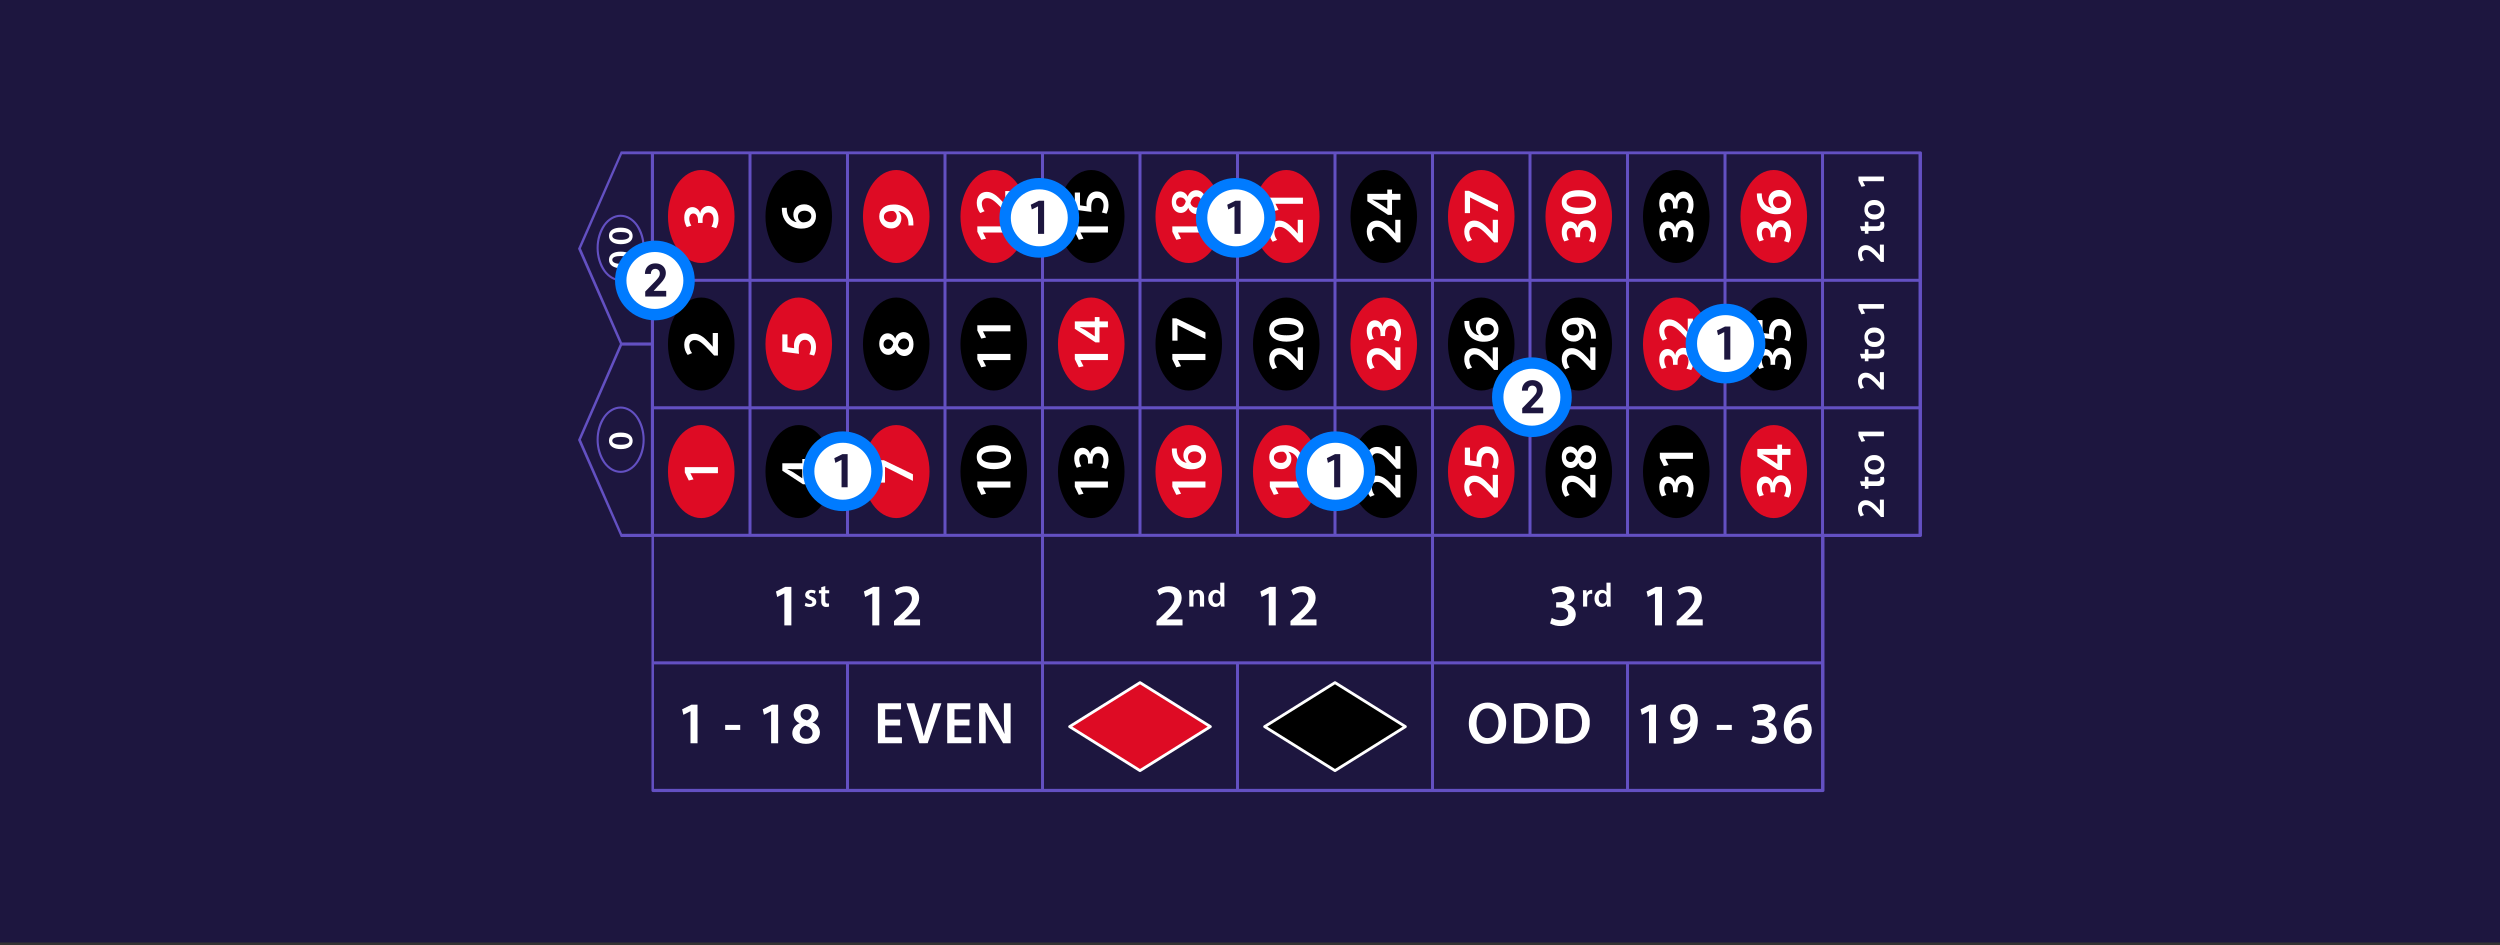 <svg width="878" height="332" viewBox="0 0 878 332" fill="none" xmlns="http://www.w3.org/2000/svg">
    <rect x="0" y="0" width="878" height="332" fill="#333333" stroke="none"/>
    <rect width="878" height="331" fill="#1D163F"/>
    <mask id="mask0_1657_66993" style="mask-type:alpha" maskUnits="userSpaceOnUse" x="0" y="0" width="878" height="332">
        <rect x="1" y="0.166" width="877" height="331" fill="#1D163F"/>
    </mask>
    <g mask="url(#mask0_1657_66993)">
        <path d="M246.279 149.28C252.734 149.28 257.968 156.594 257.968 165.615C257.968 174.637 252.734 181.95 246.279 181.95C239.823 181.95 234.59 174.637 234.59 165.615C234.59 156.594 239.823 149.28 246.279 149.28Z" fill="#DE0B24"/>
        <path d="M242.492 166.192V166.228L243.566 168.368L241.902 168.746L240.505 165.905V164.053H252.137V166.192H242.492Z" fill="white"/>
        <path d="M246.279 104.493C252.734 104.493 257.967 111.805 257.967 120.828C257.967 129.851 252.734 137.16 246.279 137.16C239.823 137.16 234.59 129.847 234.59 120.828C234.59 111.81 239.823 104.493 246.279 104.493Z" fill="black"/>
        <path d="M252.137 124.871H250.795L249.525 123.486C246.984 120.736 245.588 119.442 244.049 119.424C243.777 119.403 243.504 119.444 243.249 119.544C242.995 119.643 242.765 119.798 242.578 119.998C242.391 120.198 242.251 120.438 242.168 120.699C242.085 120.96 242.062 121.237 242.099 121.509C242.145 122.425 242.484 123.301 243.065 124.008L241.509 124.655C240.718 123.626 240.296 122.36 240.309 121.06C240.309 118.471 241.935 117.212 243.834 117.212C245.874 117.212 247.52 118.687 249.399 120.718L250.276 121.743H250.312V116.942H252.137V124.871Z" fill="white"/>
        <path d="M280.52 149.28C286.976 149.28 292.208 156.594 292.208 165.615C292.208 174.637 286.975 181.95 280.52 181.95C274.065 181.95 268.832 174.637 268.832 165.615C268.832 156.594 274.065 149.28 280.52 149.28Z" fill="black"/>
        <path d="M286.375 164.79H283.42V170.075H281.994L274.747 165.311V162.704H281.761V161.194H283.425V162.704H286.38L286.375 164.79ZM281.758 164.79H278.591C277.926 164.79 277.248 164.771 276.569 164.715V164.79C277.302 165.149 277.893 165.458 278.537 165.814L281.722 167.953L281.758 167.971V164.79Z" fill="white"/>
        <path d="M280.52 59.705C286.976 59.705 292.209 67.018 292.209 76.036C292.209 85.053 286.976 92.371 280.52 92.371C274.063 92.371 268.832 85.058 268.832 76.036C268.832 67.013 274.065 59.705 280.52 59.705Z" fill="black"/>
        <path d="M276.305 72.965C276.299 73.344 276.317 73.722 276.359 74.098C276.646 76.543 278.149 77.73 279.758 78.018V77.963C279.39 77.636 279.098 77.231 278.903 76.777C278.708 76.324 278.615 75.832 278.631 75.339C278.631 73.325 280.062 71.761 282.424 71.761C282.969 71.746 283.511 71.841 284.018 72.042C284.525 72.243 284.986 72.545 285.374 72.93C285.762 73.314 286.068 73.774 286.275 74.28C286.481 74.787 286.584 75.33 286.576 75.877C286.576 78.718 284.429 80.282 281.566 80.282C280.604 80.316 279.644 80.154 278.746 79.804C277.848 79.455 277.03 78.927 276.341 78.251C275.314 77.104 274.708 75.638 274.623 74.097C274.579 73.728 274.567 73.355 274.588 72.984L276.305 72.965ZM284.931 75.878C284.931 74.746 283.946 74.008 282.551 74.008C281.191 74.008 280.243 74.746 280.243 76.04C280.247 76.438 280.361 76.827 280.573 77.163C280.785 77.5 281.085 77.771 281.441 77.946C281.659 78.049 281.898 78.098 282.139 78.09C283.678 78.053 284.931 77.316 284.931 75.896V75.878Z" fill="white"/>
        <path d="M314.76 104.493C321.216 104.493 326.448 111.805 326.448 120.828C326.448 129.851 321.216 137.16 314.76 137.16C308.304 137.16 303.072 129.847 303.072 120.828C303.072 111.81 308.305 104.493 314.76 104.493Z" fill="black"/>
        <path d="M314.556 122.842C314.347 123.36 313.992 123.806 313.534 124.122C313.075 124.439 312.535 124.614 311.979 124.624C310.081 124.624 308.793 122.934 308.793 120.722C308.793 118.206 310.296 117.055 311.728 117.055C312.293 117.066 312.843 117.241 313.31 117.56C313.777 117.88 314.142 118.329 314.359 118.853H314.412C314.604 118.218 314.992 117.66 315.519 117.26C316.046 116.86 316.686 116.638 317.347 116.626C319.423 116.626 320.819 118.388 320.819 120.887C320.819 123.62 319.262 125.04 317.633 125.04C316.965 125.036 316.314 124.822 315.772 124.429C315.23 124.036 314.824 123.482 314.609 122.846L314.556 122.842ZM311.889 122.519C312.837 122.519 313.41 121.727 313.713 120.612C313.618 120.211 313.396 119.852 313.08 119.589C312.763 119.326 312.37 119.175 311.96 119.157C311.739 119.144 311.518 119.178 311.311 119.258C311.104 119.337 310.916 119.46 310.761 119.618C310.605 119.777 310.485 119.966 310.407 120.175C310.33 120.384 310.299 120.606 310.314 120.828C310.294 121.046 310.32 121.266 310.391 121.473C310.461 121.68 310.575 121.87 310.724 122.029C310.872 122.189 311.053 122.315 311.254 122.4C311.455 122.484 311.671 122.525 311.889 122.519V122.519ZM317.526 118.869C316.343 118.869 315.701 119.751 315.342 121.044C315.435 121.523 315.689 121.955 316.06 122.269C316.431 122.582 316.897 122.76 317.382 122.77C317.637 122.778 317.891 122.731 318.127 122.634C318.363 122.537 318.576 122.392 318.753 122.208C318.93 122.023 319.066 121.804 319.154 121.563C319.241 121.322 319.278 121.066 319.261 120.811C319.285 120.566 319.258 120.319 319.182 120.086C319.105 119.852 318.981 119.638 318.818 119.455C318.654 119.272 318.455 119.126 318.232 119.025C318.009 118.925 317.767 118.872 317.523 118.87L317.526 118.869Z" fill="white"/>
        <path d="M349.006 149.28C355.463 149.28 360.694 156.594 360.694 165.615C360.694 174.637 355.462 181.95 349.006 181.95C342.55 181.95 337.318 174.637 337.318 165.615C337.318 156.594 342.551 149.28 349.006 149.28Z" fill="black"/>
        <path d="M345.221 171.236V171.273L346.295 173.412L344.63 173.789L343.235 170.948V169.097H354.866V171.236H345.221Z" fill="white"/>
        <path d="M348.977 156.367C352.716 156.367 355.06 157.841 355.06 160.628C355.06 163.324 352.627 164.762 349.084 164.78C345.47 164.78 343.037 163.234 343.037 160.501C343.037 157.679 345.542 156.367 348.977 156.367ZM349.084 162.552C351.911 162.569 353.379 161.779 353.379 160.555C353.379 159.262 351.803 158.578 349.012 158.578C346.311 158.578 344.718 159.225 344.718 160.555C344.718 161.742 346.168 162.569 349.085 162.552H349.084Z" fill="white"/>
        <path d="M349.006 104.493C355.461 104.493 360.693 111.805 360.693 120.828C360.693 129.851 355.46 137.16 349.006 137.16C342.552 137.16 337.317 129.847 337.317 120.828C337.317 111.81 342.551 104.493 349.006 104.493Z" fill="black"/>
        <path d="M345.22 126.448V126.484L346.294 128.624L344.629 129.001L343.234 126.161V124.309H354.865V126.449L345.22 126.448Z" fill="white"/>
        <path d="M345.22 116.363V116.4L346.295 118.539L344.629 118.917L343.234 116.076V114.225H354.866V116.363H345.22Z" fill="white"/>
        <path d="M383.247 59.705C389.702 59.705 394.935 67.018 394.935 76.036C394.935 85.053 389.702 92.371 383.247 92.371C376.792 92.371 371.558 85.058 371.558 76.036C371.558 67.013 376.791 59.705 383.247 59.705Z" fill="black"/>
        <path d="M379.461 81.657V81.693L380.534 83.832L378.87 84.21L377.474 81.369V79.518H389.105V81.656L379.461 81.657Z" fill="white"/>
        <path d="M379.299 67.615V72.11L381.625 72.452C381.587 72.172 381.569 71.889 381.571 71.607C381.545 70.607 381.806 69.621 382.322 68.766C382.639 68.274 383.079 67.874 383.597 67.606C384.116 67.338 384.695 67.211 385.278 67.238C387.494 67.238 389.304 69.09 389.304 71.967C389.325 73.037 389.092 74.097 388.624 75.059L386.959 74.609C387.352 73.81 387.561 72.93 387.567 72.038C387.567 70.744 386.834 69.503 385.438 69.503C384.114 69.503 383.238 70.492 383.238 72.829C383.232 73.365 383.267 73.9 383.345 74.429L377.476 73.656V67.615H379.299Z" fill="white"/>
        <path d="M383.249 149.28C389.705 149.28 394.938 156.594 394.938 165.615C394.938 174.637 389.705 181.95 383.249 181.95C376.793 181.95 371.56 174.637 371.56 165.615C371.56 156.594 376.794 149.28 383.249 149.28Z" fill="black"/>
        <path d="M379.46 171.235V171.272L380.533 173.411L378.869 173.788L377.473 170.947V169.096H389.104V171.235H379.46Z" fill="white"/>
        <path d="M386.833 164.168C387.281 163.352 387.527 162.439 387.548 161.507C387.548 159.818 386.6 159.132 385.688 159.152C384.31 159.152 383.72 160.447 383.72 161.796V162.82H382.109V161.832C382.109 160.807 381.644 159.513 380.484 159.513C379.697 159.513 379.034 160.106 379.034 161.382C379.059 162.231 379.313 163.058 379.768 163.773L378.176 164.277C377.569 163.263 377.259 162.098 377.281 160.915C377.281 158.506 378.605 157.265 380.126 157.265C380.753 157.272 381.36 157.488 381.852 157.878C382.344 158.268 382.694 158.811 382.846 159.422H382.882C382.973 158.713 383.318 158.062 383.851 157.59C384.384 157.117 385.07 156.855 385.781 156.851C387.748 156.851 389.305 158.505 389.305 161.4C389.334 162.544 389.055 163.674 388.5 164.672L386.833 164.168Z" fill="white"/>
        <path d="M417.488 104.493C423.944 104.493 429.176 111.805 429.176 120.828C429.176 129.851 423.944 137.16 417.488 137.16C411.032 137.16 405.801 129.847 405.801 120.828C405.801 111.81 411.033 104.493 417.488 104.493Z" fill="black"/>
        <path d="M413.704 126.447V126.483L414.778 128.623L413.114 129.001L411.718 126.16V124.308H423.35V126.448L413.704 126.447Z" fill="white"/>
        <path d="M411.721 111.793H413.135L423.352 116.737V119.074L413.582 114.148H413.546V119.65H411.721V111.793Z" fill="white"/>
        <path d="M451.734 104.493C458.189 104.493 463.423 111.805 463.423 120.828C463.423 129.851 458.189 137.16 451.734 137.16C445.278 137.16 440.045 129.847 440.045 120.828C440.045 111.81 445.278 104.493 451.734 104.493Z" fill="black"/>
        <path d="M457.588 129.918H456.246L454.975 128.533C452.435 125.782 451.039 124.487 449.501 124.47C449.228 124.449 448.955 124.49 448.701 124.589C448.446 124.689 448.217 124.844 448.03 125.044C447.843 125.244 447.703 125.483 447.62 125.745C447.537 126.006 447.513 126.283 447.55 126.555C447.596 127.471 447.935 128.347 448.517 129.054L446.96 129.701C446.17 128.672 445.747 127.406 445.762 126.106C445.762 123.516 447.387 122.258 449.287 122.258C451.327 122.258 452.973 123.732 454.851 125.764L455.728 126.789H455.764V121.989H457.589L457.588 129.918Z" fill="white"/>
        <path d="M451.703 111.578C455.442 111.578 457.786 113.053 457.786 115.839C457.786 118.536 455.352 119.974 451.81 119.992C448.195 119.992 445.762 118.446 445.762 115.713C445.762 112.891 448.267 111.578 451.703 111.578ZM451.81 117.763C454.636 117.781 456.105 116.99 456.105 115.767C456.105 114.473 454.529 113.79 451.738 113.79C449.037 113.79 447.444 114.436 447.444 115.767C447.443 116.954 448.893 117.78 451.81 117.763Z" fill="white"/>
        <path d="M485.976 59.705C492.43 59.705 497.663 67.018 497.663 76.036C497.663 85.053 492.43 92.371 485.976 92.371C479.521 92.371 474.288 85.058 474.288 76.036C474.288 67.013 479.521 59.705 485.976 59.705Z" fill="black"/>
        <path d="M491.835 85.127H490.497L489.226 83.742C486.685 80.991 485.289 79.698 483.75 79.679C483.478 79.658 483.204 79.699 482.95 79.799C482.695 79.898 482.466 80.053 482.279 80.253C482.092 80.453 481.952 80.693 481.869 80.954C481.786 81.215 481.762 81.492 481.799 81.764C481.845 82.68 482.184 83.557 482.765 84.263L481.208 84.911C480.418 83.882 479.996 82.615 480.01 81.316C480.01 78.727 481.635 77.468 483.535 77.468C485.575 77.468 487.221 78.942 489.1 80.974L489.976 81.999H490.012V77.199H491.837L491.835 85.127Z" fill="white"/>
        <path d="M491.835 70.171H488.88V75.457H487.449L480.202 70.692V68.085H487.216V66.575H488.881V68.085H491.836L491.835 70.171ZM487.218 70.171H484.052C483.387 70.171 482.709 70.153 482.03 70.096V70.171C482.763 70.53 483.353 70.839 483.998 71.195L487.183 73.334L487.218 73.352V70.171Z" fill="white"/>
        <path d="M520.215 104.493C526.672 104.493 531.903 111.805 531.903 120.828C531.903 129.851 526.671 137.16 520.215 137.16C513.759 137.16 508.527 129.847 508.527 120.828C508.527 111.81 513.76 104.493 520.215 104.493Z" fill="black"/>
        <path d="M526.076 129.917H524.737L523.467 128.533C520.926 125.782 519.53 124.487 517.991 124.469C517.719 124.449 517.446 124.49 517.191 124.589C516.936 124.688 516.707 124.844 516.52 125.044C516.333 125.244 516.193 125.483 516.11 125.745C516.027 126.006 516.003 126.283 516.04 126.555C516.086 127.471 516.425 128.347 517.007 129.054L515.449 129.701C514.659 128.672 514.237 127.405 514.251 126.106C514.251 123.516 515.876 122.258 517.776 122.258C519.816 122.258 521.462 123.732 523.341 125.764L524.218 126.789H524.254V121.989H526.079L526.076 129.917Z" fill="white"/>
        <path d="M516.001 112.71C515.994 113.089 516.012 113.467 516.054 113.843C516.34 116.288 517.843 117.475 519.452 117.763V117.706C519.084 117.378 518.792 116.973 518.597 116.52C518.403 116.066 518.31 115.575 518.325 115.081C518.325 113.068 519.757 111.503 522.118 111.503C522.663 111.488 523.205 111.584 523.712 111.785C524.219 111.986 524.68 112.288 525.068 112.672C525.456 113.057 525.762 113.516 525.969 114.023C526.175 114.53 526.277 115.073 526.27 115.62C526.27 118.46 524.123 120.025 521.26 120.025C520.297 120.058 519.338 119.896 518.44 119.547C517.541 119.197 516.723 118.669 516.034 117.993C515.007 116.846 514.401 115.381 514.316 113.84C514.272 113.471 514.26 113.098 514.281 112.727L516.001 112.71ZM524.625 115.623C524.625 114.491 523.641 113.753 522.245 113.753C520.885 113.753 519.936 114.491 519.936 115.785C519.941 116.183 520.055 116.572 520.267 116.909C520.479 117.245 520.779 117.516 521.135 117.691C521.353 117.794 521.593 117.844 521.834 117.835C523.373 117.799 524.625 117.062 524.625 115.641V115.623Z" fill="white"/>
        <path d="M554.46 104.493C560.915 104.493 566.147 111.805 566.147 120.828C566.147 129.851 560.914 137.16 554.46 137.16C548.007 137.16 542.77 129.847 542.77 120.828C542.77 111.81 548.005 104.493 554.46 104.493Z" fill="black"/>
        <path d="M560.319 129.917H558.974L557.703 128.533C555.163 125.782 553.768 124.487 552.229 124.469C551.956 124.449 551.683 124.49 551.429 124.589C551.174 124.689 550.945 124.844 550.758 125.044C550.571 125.244 550.431 125.483 550.348 125.745C550.265 126.006 550.241 126.283 550.278 126.555C550.324 127.471 550.663 128.347 551.245 129.054L549.687 129.701C548.897 128.672 548.475 127.405 548.488 126.105C548.488 123.516 550.113 122.258 552.014 122.258C554.054 122.258 555.699 123.732 557.579 125.764L558.455 126.789H558.491V121.989H560.316L560.319 129.917Z" fill="white"/>
        <path d="M558.745 118.931C558.775 118.523 558.763 118.113 558.709 117.708C558.649 116.845 558.337 116.019 557.814 115.333C557.159 114.543 556.245 114.014 555.237 113.841L555.219 113.876C555.567 114.196 555.841 114.589 556.02 115.027C556.2 115.465 556.281 115.938 556.258 116.412C556.273 116.89 556.189 117.365 556.012 117.809C555.835 118.253 555.568 118.655 555.228 118.99C554.889 119.325 554.483 119.586 554.038 119.755C553.593 119.924 553.118 119.999 552.643 119.975C552.092 119.979 551.545 119.872 551.036 119.66C550.527 119.449 550.066 119.137 549.679 118.743C549.291 118.349 548.987 117.881 548.783 117.367C548.579 116.853 548.48 116.303 548.491 115.749C548.491 113.035 550.621 111.578 553.448 111.578C554.439 111.523 555.431 111.676 556.361 112.025C557.291 112.375 558.139 112.915 558.851 113.61C559.822 114.717 560.384 116.126 560.444 117.601C560.489 118.043 560.501 118.487 560.479 118.931H558.745ZM550.12 115.875C550.12 116.972 551.104 117.78 552.518 117.78C552.786 117.808 553.057 117.779 553.314 117.695C553.57 117.611 553.806 117.474 554.007 117.293C554.207 117.112 554.368 116.891 554.478 116.643C554.589 116.396 554.646 116.128 554.647 115.857C554.664 115.485 554.584 115.115 554.415 114.784C554.245 114.452 553.993 114.172 553.681 113.969C553.486 113.877 553.271 113.833 553.055 113.844C551.48 113.826 550.12 114.419 550.12 115.857V115.875Z" fill="white"/>
        <path d="M554.465 149.28C560.921 149.28 566.153 156.594 566.153 165.615C566.153 174.637 560.921 181.95 554.465 181.95C548.009 181.95 542.776 174.637 542.776 165.615C542.776 156.594 548.007 149.28 554.465 149.28Z" fill="black"/>
        <path d="M560.32 174.705H558.978L557.708 173.321C555.167 170.574 553.772 169.276 552.233 169.258C551.96 169.237 551.687 169.278 551.432 169.377C551.178 169.477 550.948 169.632 550.761 169.832C550.574 170.032 550.434 170.271 550.351 170.533C550.268 170.794 550.244 171.071 550.281 171.343C550.327 172.259 550.666 173.135 551.248 173.842L549.691 174.489C548.901 173.46 548.478 172.194 548.492 170.894C548.492 168.305 550.117 167.046 552.017 167.046C554.057 167.046 555.703 168.521 557.582 170.552L558.459 171.577H558.495V166.776H560.32V174.705Z" fill="white"/>
        <path d="M554.254 162.589C554.045 163.107 553.69 163.552 553.232 163.869C552.774 164.185 552.233 164.36 551.678 164.37C549.78 164.37 548.492 162.68 548.492 160.469C548.492 157.952 549.995 156.802 551.426 156.802C551.991 156.812 552.541 156.988 553.008 157.307C553.475 157.626 553.839 158.075 554.057 158.6H554.11C554.302 157.964 554.689 157.407 555.217 157.006C555.744 156.606 556.384 156.384 557.044 156.372C559.12 156.372 560.517 158.135 560.517 160.633C560.517 163.366 558.959 164.786 557.333 164.786C556.664 164.782 556.013 164.569 555.471 164.175C554.929 163.782 554.523 163.229 554.308 162.592L554.254 162.589ZM551.587 162.266C552.536 162.266 553.109 161.475 553.412 160.36C553.318 159.958 553.095 159.599 552.779 159.336C552.462 159.073 552.069 158.922 551.659 158.904C551.438 158.891 551.216 158.925 551.01 159.005C550.803 159.084 550.615 159.207 550.459 159.365C550.303 159.524 550.183 159.713 550.106 159.922C550.029 160.131 549.997 160.354 550.012 160.576C549.993 160.793 550.019 161.013 550.09 161.219C550.161 161.426 550.274 161.615 550.423 161.775C550.572 161.934 550.752 162.06 550.953 162.144C551.154 162.229 551.37 162.269 551.587 162.264V162.266ZM557.224 158.617C556.042 158.617 555.399 159.498 555.041 160.792C555.134 161.27 555.387 161.702 555.758 162.016C556.129 162.33 556.596 162.507 557.081 162.518C557.335 162.525 557.589 162.479 557.825 162.382C558.061 162.285 558.274 162.139 558.451 161.955C558.628 161.77 558.764 161.551 558.852 161.31C558.939 161.07 558.975 160.813 558.959 160.558C558.983 160.313 558.957 160.066 558.881 159.833C558.805 159.599 558.681 159.384 558.518 159.201C558.355 159.018 558.155 158.871 557.933 158.77C557.71 158.669 557.468 158.616 557.224 158.614V158.617Z" fill="white"/>
        <path d="M588.705 149.28C595.16 149.28 600.393 156.594 600.393 165.615C600.393 174.637 595.16 181.95 588.705 181.95C582.25 181.95 577.015 174.637 577.015 165.615C577.015 156.594 582.249 149.28 588.705 149.28Z" fill="black"/>
        <path d="M592.287 174.257C592.736 173.44 592.982 172.527 593.003 171.595C593.003 169.906 592.055 169.22 591.142 169.24C589.764 169.24 589.173 170.534 589.173 171.883V172.908H587.563V171.919C587.563 170.894 587.098 169.599 585.938 169.599C585.151 169.599 584.489 170.193 584.489 171.469C584.514 172.318 584.767 173.144 585.223 173.86L583.63 174.363C583.024 173.349 582.714 172.184 582.735 171.001C582.735 168.592 584.059 167.351 585.58 167.351C586.207 167.359 586.814 167.574 587.306 167.964C587.798 168.355 588.148 168.898 588.3 169.509H588.336C588.428 168.8 588.772 168.149 589.305 167.676C589.838 167.204 590.524 166.941 591.235 166.938C593.203 166.938 594.76 168.592 594.76 171.487C594.788 172.63 594.51 173.761 593.955 174.759L592.287 174.257Z" fill="white"/>
        <path d="M584.916 161.149V161.184L585.989 163.324L584.325 163.701L582.929 160.861V159.009H594.56V161.149H584.916Z" fill="white"/>
        <path d="M588.705 59.705C595.16 59.705 600.393 67.018 600.393 76.036C600.393 85.053 595.16 92.371 588.705 92.371C582.25 92.371 577.015 85.058 577.015 76.036C577.015 67.013 582.249 59.705 588.705 59.705Z" fill="black"/>
        <path d="M592.285 84.679C592.734 83.862 592.979 82.949 593.001 82.017C593.001 80.327 592.053 79.642 591.14 79.662C589.762 79.662 589.171 80.957 589.171 82.305V83.33H587.561V82.341C587.561 81.317 587.096 80.022 585.936 80.022C585.149 80.022 584.487 80.616 584.487 81.892C584.512 82.741 584.765 83.567 585.221 84.283L583.628 84.786C583.022 83.772 582.712 82.607 582.733 81.424C582.733 79.015 584.057 77.775 585.578 77.775C586.205 77.782 586.812 77.998 587.304 78.388C587.796 78.778 588.146 79.321 588.298 79.932H588.334C588.426 79.224 588.77 78.573 589.303 78.1C589.836 77.627 590.522 77.365 591.233 77.362C593.201 77.362 594.758 79.015 594.758 81.91C594.787 83.054 594.508 84.184 593.953 85.182L592.285 84.679Z" fill="white"/>
        <path d="M592.285 74.591C592.734 73.775 592.98 72.862 593.001 71.931C593.001 70.24 592.053 69.555 591.14 69.575C589.762 69.575 589.171 70.87 589.171 72.218V73.243H587.561V72.254C587.561 71.23 587.096 69.935 585.936 69.935C585.149 69.935 584.487 70.529 584.487 71.805C584.512 72.654 584.765 73.48 585.221 74.196L583.628 74.7C583.022 73.685 582.712 72.52 582.733 71.338C582.733 68.928 584.057 67.688 585.578 67.688C586.205 67.695 586.812 67.911 587.304 68.301C587.796 68.692 588.146 69.234 588.298 69.845H588.334C588.426 69.137 588.77 68.486 589.303 68.013C589.836 67.54 590.522 67.278 591.233 67.275C593.201 67.275 594.758 68.929 594.758 71.823C594.787 72.966 594.508 74.096 593.953 75.094L592.285 74.591Z" fill="white"/>
        <path d="M622.947 104.493C629.401 104.493 634.634 111.805 634.634 120.828C634.634 129.851 629.401 137.16 622.947 137.16C616.493 137.16 611.257 129.847 611.257 120.828C611.257 111.81 616.491 104.493 622.947 104.493Z" fill="black"/>
        <path d="M626.538 129.468C626.986 128.652 627.231 127.739 627.253 126.807C627.253 125.117 626.305 124.431 625.393 124.451C624.015 124.451 623.424 125.746 623.424 127.094V128.119H621.813V127.13C621.813 126.106 621.348 124.811 620.188 124.811C619.4 124.811 618.739 125.405 618.739 126.681C618.764 127.53 619.018 128.357 619.473 129.072L617.88 129.576C617.274 128.562 616.964 127.397 616.985 126.214C616.985 123.805 618.309 122.564 619.83 122.564C620.457 122.571 621.064 122.787 621.556 123.177C622.048 123.567 622.398 124.11 622.55 124.721H622.586C622.678 124.012 623.022 123.362 623.555 122.889C624.088 122.416 624.774 122.154 625.485 122.15C627.453 122.15 629.01 123.805 629.01 126.699C629.039 127.843 628.76 128.973 628.204 129.971L626.538 129.468Z" fill="white"/>
        <path d="M619.003 112.404V116.899L621.329 117.241C621.292 116.961 621.274 116.678 621.276 116.396C621.25 115.396 621.511 114.41 622.027 113.555C622.344 113.063 622.784 112.663 623.302 112.395C623.821 112.127 624.4 112 624.983 112.027C627.199 112.027 629.009 113.879 629.009 116.755C629.03 117.826 628.797 118.886 628.328 119.848L626.664 119.399C627.058 118.599 627.265 117.719 627.272 116.827C627.272 115.533 626.539 114.293 625.142 114.293C623.818 114.293 622.941 115.281 622.941 117.619C622.935 118.154 622.971 118.689 623.049 119.218L617.18 118.445V112.404H619.003Z" fill="white"/>
        <path d="M485.977 149.28C492.431 149.28 497.664 156.594 497.664 165.615C497.664 174.637 492.431 181.95 485.977 181.95C479.524 181.95 474.288 174.637 474.288 165.615C474.288 156.594 479.521 149.28 485.977 149.28Z" fill="black"/>
        <path d="M491.835 174.705H490.495L489.224 173.321C486.683 170.574 485.288 169.277 483.75 169.258C483.477 169.237 483.204 169.278 482.949 169.378C482.695 169.477 482.466 169.633 482.279 169.833C482.092 170.032 481.951 170.272 481.868 170.533C481.785 170.795 481.762 171.071 481.799 171.343C481.845 172.259 482.183 173.135 482.765 173.842L481.208 174.489C480.418 173.46 479.995 172.194 480.01 170.894C480.01 168.305 481.635 167.047 483.535 167.047C485.574 167.047 487.22 168.521 489.099 170.552L489.976 171.577H490.012V166.776H491.837L491.835 174.705Z" fill="white"/>
        <path d="M491.836 164.618H490.495L489.225 163.234C486.684 160.484 485.288 159.189 483.75 159.171C483.478 159.151 483.204 159.192 482.95 159.291C482.695 159.391 482.466 159.546 482.279 159.746C482.092 159.946 481.952 160.185 481.869 160.447C481.786 160.708 481.762 160.985 481.8 161.256C481.845 162.172 482.184 163.049 482.765 163.755L481.208 164.402C480.418 163.374 479.996 162.107 480.01 160.807C480.01 158.218 481.636 156.96 483.535 156.96C485.575 156.96 487.221 158.434 489.1 160.465L489.977 161.49H490.012V156.69H491.837L491.836 164.618Z" fill="white"/>
        <path d="M280.52 104.493C286.976 104.493 292.209 111.805 292.209 120.828C292.209 129.851 286.976 137.16 280.52 137.16C274.063 137.16 268.832 129.847 268.832 120.828C268.832 111.81 274.065 104.493 280.52 104.493Z" fill="#DE0B24"/>
        <path d="M276.572 117.449V121.944L278.899 122.286C278.861 122.006 278.843 121.723 278.845 121.441C278.819 120.441 279.08 119.455 279.596 118.6C279.913 118.108 280.353 117.708 280.871 117.44C281.39 117.172 281.969 117.045 282.552 117.071C284.768 117.071 286.578 118.924 286.578 121.8C286.599 122.871 286.366 123.931 285.898 124.893L284.234 124.444C284.627 123.643 284.835 122.764 284.842 121.872C284.842 120.578 284.108 119.338 282.713 119.338C281.389 119.338 280.512 120.327 280.512 122.663C280.506 123.199 280.542 123.734 280.62 124.263L274.75 123.49V117.449H276.572Z" fill="white"/>
        <path d="M246.279 59.705C252.734 59.705 257.967 67.018 257.967 76.036C257.967 85.053 252.734 92.371 246.279 92.371C239.823 92.371 234.59 85.058 234.59 76.036C234.59 67.013 239.823 59.705 246.279 59.705Z" fill="#DE0B24"/>
        <path d="M249.863 79.635C250.312 78.819 250.557 77.906 250.579 76.974C250.579 75.284 249.63 74.598 248.718 74.618C247.34 74.618 246.75 75.913 246.75 77.262V78.286H245.139V77.297C245.139 76.273 244.674 74.978 243.514 74.978C242.726 74.978 242.064 75.572 242.064 76.848C242.089 77.697 242.343 78.524 242.798 79.24L241.205 79.743C240.599 78.728 240.289 77.564 240.31 76.381C240.31 73.972 241.634 72.731 243.155 72.731C243.782 72.738 244.389 72.954 244.881 73.344C245.373 73.734 245.722 74.277 245.875 74.888H245.911C246.003 74.18 246.347 73.528 246.88 73.056C247.413 72.583 248.099 72.32 248.81 72.317C250.778 72.317 252.335 73.971 252.335 76.866C252.363 78.01 252.085 79.14 251.529 80.138L249.863 79.635Z" fill="white"/>
        <path d="M314.76 149.28C321.217 149.28 326.449 156.594 326.449 165.615C326.449 174.637 321.217 181.95 314.76 181.95C308.303 181.95 303.072 174.637 303.072 165.615C303.072 156.594 308.305 149.28 314.76 149.28Z" fill="#DE0B24"/>
        <path d="M308.992 161.626H310.406L320.624 166.57V168.905L310.853 163.979H310.817V169.481H308.992V161.626Z" fill="white"/>
        <path d="M314.76 59.705C321.216 59.705 326.448 67.018 326.448 76.036C326.448 85.053 321.216 92.371 314.76 92.371C308.304 92.371 303.072 85.058 303.072 76.036C303.072 67.013 308.305 59.705 314.76 59.705Z" fill="#DE0B24"/>
        <path d="M319.047 79.185C319.077 78.778 319.066 78.368 319.012 77.963C318.952 77.1 318.64 76.275 318.117 75.588C317.462 74.798 316.548 74.269 315.54 74.095L315.522 74.132C315.87 74.451 316.144 74.844 316.323 75.282C316.502 75.721 316.583 76.193 316.56 76.666C316.575 77.144 316.492 77.621 316.315 78.064C316.138 78.508 315.871 78.91 315.531 79.245C315.191 79.58 314.786 79.841 314.341 80.01C313.896 80.18 313.42 80.254 312.945 80.23C312.394 80.234 311.848 80.127 311.339 79.915C310.83 79.704 310.368 79.392 309.982 78.998C309.595 78.604 309.29 78.136 309.086 77.622C308.882 77.108 308.783 76.558 308.794 76.004C308.794 73.29 310.924 71.833 313.751 71.833C314.743 71.778 315.735 71.931 316.665 72.281C317.595 72.63 318.443 73.17 319.155 73.865C320.126 74.973 320.688 76.382 320.748 77.856C320.793 78.298 320.806 78.743 320.784 79.187L319.047 79.185ZM310.423 76.129C310.423 77.226 311.408 78.035 312.82 78.035C313.089 78.062 313.36 78.034 313.616 77.95C313.873 77.866 314.109 77.729 314.31 77.548C314.51 77.367 314.671 77.145 314.781 76.898C314.891 76.65 314.949 76.382 314.949 76.111C314.967 75.739 314.887 75.369 314.717 75.038C314.548 74.707 314.295 74.426 313.984 74.224C313.788 74.131 313.573 74.087 313.357 74.097C311.783 74.079 310.423 74.673 310.423 76.111V76.129Z" fill="white"/>
        <path d="M349.006 59.705C355.461 59.705 360.693 67.018 360.693 76.036C360.693 85.053 355.46 92.371 349.006 92.371C342.552 92.371 337.317 85.058 337.317 76.036C337.317 67.013 342.551 59.705 349.006 59.705Z" fill="#DE0B24"/>
        <path d="M345.221 81.657V81.693L346.295 83.832L344.63 84.21L343.235 81.369V79.518H354.866V81.657L345.221 81.657Z" fill="white"/>
        <path d="M354.866 75.04H353.523L352.252 73.656C349.712 70.905 348.316 69.61 346.777 69.592C346.505 69.572 346.231 69.613 345.977 69.712C345.722 69.812 345.493 69.967 345.306 70.167C345.119 70.367 344.979 70.607 344.896 70.868C344.813 71.13 344.789 71.406 344.826 71.678C344.872 72.594 345.211 73.47 345.793 74.177L344.235 74.824C343.445 73.795 343.023 72.528 343.037 71.228C343.037 68.639 344.662 67.381 346.562 67.381C348.602 67.381 350.248 68.855 352.127 70.886L353.004 71.911H353.039V67.111H354.866V75.04Z" fill="white"/>
        <path d="M383.247 104.493C389.702 104.493 394.935 111.805 394.935 120.828C394.935 129.851 389.702 137.16 383.247 137.16C376.792 137.16 371.558 129.847 371.558 120.828C371.558 111.81 376.791 104.493 383.247 104.493Z" fill="#DE0B24"/>
        <path d="M379.461 126.448V126.484L380.534 128.623L378.87 129.001L377.474 126.16V124.309H389.105V126.448L379.461 126.448Z" fill="white"/>
        <path d="M389.106 114.958H386.155V120.244H384.723L377.476 115.478V112.872H384.49V111.362H386.155V112.872H389.106V114.958ZM384.49 114.958H381.323C380.658 114.958 379.982 114.94 379.301 114.884V114.958C380.035 115.317 380.625 115.626 381.269 115.983L384.454 118.122L384.489 118.14L384.49 114.958Z" fill="white"/>
        <path d="M417.49 149.28C423.944 149.28 429.178 156.594 429.178 165.615C429.178 174.637 423.944 181.95 417.49 181.95C411.037 181.95 405.801 174.637 405.801 165.615C405.801 156.594 411.034 149.28 417.49 149.28Z" fill="#DE0B24"/>
        <path d="M413.705 171.235V171.272L414.779 173.411L413.115 173.788L411.719 170.947V169.096H423.351V171.235H413.705Z" fill="white"/>
        <path d="M413.276 157.498C413.27 157.876 413.287 158.255 413.329 158.631C413.615 161.076 415.118 162.263 416.728 162.55V162.496C416.359 162.169 416.068 161.764 415.873 161.31C415.678 160.857 415.585 160.366 415.6 159.872C415.6 157.858 417.031 156.294 419.393 156.294C419.938 156.279 420.48 156.374 420.987 156.575C421.494 156.776 421.955 157.078 422.343 157.463C422.731 157.847 423.038 158.307 423.244 158.813C423.451 159.32 423.553 159.863 423.546 160.411C423.546 163.251 421.398 164.815 418.535 164.815C417.572 164.849 416.613 164.686 415.715 164.337C414.817 163.988 413.999 163.459 413.31 162.783C412.283 161.636 411.677 160.171 411.592 158.63C411.547 158.261 411.535 157.888 411.557 157.516L413.276 157.498ZM421.9 160.411C421.9 159.278 420.916 158.541 419.52 158.541C418.16 158.541 417.212 159.278 417.212 160.573C417.217 160.971 417.331 161.36 417.543 161.696C417.755 162.033 418.055 162.303 418.411 162.478C418.629 162.582 418.868 162.631 419.109 162.622C420.648 162.586 421.9 161.849 421.9 160.429V160.411Z" fill="white"/>
        <path d="M417.488 59.705C423.944 59.705 429.176 67.018 429.176 76.036C429.176 85.053 423.944 92.371 417.488 92.371C411.032 92.371 405.801 85.058 405.801 76.036C405.801 67.013 411.033 59.705 417.488 59.705Z" fill="#DE0B24"/>
        <path d="M413.703 81.657V81.693L414.777 83.832L413.113 84.21L411.717 81.369V79.518H423.349V81.657L413.703 81.657Z" fill="white"/>
        <path d="M417.286 73.009C417.078 73.528 416.722 73.973 416.264 74.289C415.806 74.606 415.265 74.781 414.709 74.791C412.812 74.791 411.524 73.101 411.524 70.889C411.524 68.373 413.027 67.222 414.458 67.222C415.023 67.233 415.573 67.408 416.04 67.727C416.508 68.046 416.872 68.495 417.089 69.019H417.143C417.335 68.384 417.722 67.826 418.249 67.426C418.777 67.026 419.417 66.804 420.077 66.792C422.153 66.792 423.55 68.554 423.55 71.053C423.55 73.786 421.992 75.206 420.364 75.206C419.695 75.202 419.045 74.989 418.503 74.596C417.961 74.202 417.554 73.649 417.34 73.013L417.286 73.009ZM414.62 72.686C415.568 72.686 416.141 71.895 416.445 70.78C416.35 70.379 416.128 70.019 415.811 69.756C415.495 69.493 415.101 69.341 414.691 69.324C414.47 69.311 414.249 69.345 414.042 69.425C413.835 69.504 413.648 69.627 413.492 69.785C413.336 69.944 413.216 70.133 413.139 70.342C413.062 70.551 413.03 70.773 413.045 70.995C413.025 71.213 413.051 71.432 413.122 71.639C413.192 71.845 413.305 72.035 413.454 72.194C413.602 72.354 413.783 72.48 413.983 72.565C414.183 72.65 414.399 72.691 414.617 72.686H414.62ZM420.256 69.036C419.074 69.036 418.431 69.917 418.073 71.211C418.166 71.69 418.419 72.122 418.79 72.436C419.161 72.749 419.628 72.927 420.113 72.937C420.368 72.945 420.621 72.898 420.857 72.801C421.093 72.704 421.306 72.559 421.483 72.375C421.66 72.19 421.797 71.971 421.884 71.73C421.972 71.489 422.008 71.233 421.992 70.978C422.016 70.733 421.989 70.486 421.912 70.253C421.836 70.019 421.712 69.804 421.549 69.622C421.385 69.439 421.185 69.293 420.962 69.192C420.739 69.091 420.498 69.038 420.253 69.036H420.256Z" fill="white"/>
        <path d="M451.734 59.705C458.189 59.705 463.423 67.018 463.423 76.036C463.423 85.053 458.189 92.371 451.734 92.371C445.278 92.371 440.045 85.058 440.045 76.036C440.045 67.013 445.278 59.705 451.734 59.705Z" fill="#DE0B24"/>
        <path d="M457.592 85.127H456.25L454.979 83.742C452.438 80.991 451.043 79.698 449.505 79.679C449.232 79.658 448.959 79.699 448.704 79.799C448.45 79.898 448.221 80.054 448.034 80.254C447.847 80.453 447.707 80.693 447.624 80.954C447.541 81.216 447.517 81.492 447.554 81.764C447.6 82.68 447.939 83.557 448.521 84.263L446.964 84.911C446.174 83.882 445.752 82.615 445.765 81.316C445.765 78.727 447.391 77.468 449.29 77.468C451.331 77.468 452.976 78.942 454.855 80.974L455.732 81.999H455.768V77.199H457.593L457.592 85.127Z" fill="white"/>
        <path d="M447.948 71.57V71.606L449.022 73.746L447.357 74.123L445.961 71.282V69.431H457.592V71.57H447.948Z" fill="white"/>
        <path d="M485.976 104.493C492.43 104.493 497.663 111.805 497.663 120.828C497.663 129.851 492.43 137.16 485.976 137.16C479.521 137.16 474.288 129.847 474.288 120.828C474.288 111.81 479.521 104.493 485.976 104.493Z" fill="#DE0B24"/>
        <path d="M491.833 129.918H490.494L489.224 128.534C486.683 125.783 485.287 124.488 483.748 124.47C483.476 124.45 483.202 124.49 482.948 124.59C482.693 124.689 482.464 124.845 482.277 125.044C482.09 125.244 481.95 125.484 481.867 125.745C481.784 126.007 481.76 126.284 481.797 126.555C481.843 127.471 482.182 128.348 482.764 129.055L481.206 129.702C480.416 128.673 479.994 127.406 480.008 126.106C480.008 123.517 481.633 122.259 483.533 122.259C485.573 122.259 487.219 123.733 489.098 125.765L489.974 126.79H490.01V121.989H491.835L491.833 129.918Z" fill="white"/>
        <path d="M489.559 119.381C490.006 118.565 490.25 117.653 490.271 116.722C490.271 115.032 489.323 114.346 488.411 114.367C487.033 114.367 486.442 115.661 486.442 117.009V118.034H484.832V117.046C484.832 116.021 484.366 114.726 483.206 114.726C482.42 114.726 481.758 115.32 481.758 116.596C481.783 117.445 482.036 118.271 482.491 118.987L480.898 119.49C480.292 118.476 479.981 117.311 480.001 116.128C480.001 113.719 481.325 112.479 482.847 112.479C483.474 112.486 484.08 112.702 484.573 113.092C485.065 113.482 485.414 114.025 485.567 114.636H485.603C485.694 113.927 486.038 113.276 486.572 112.804C487.105 112.331 487.791 112.069 488.502 112.065C490.47 112.065 492.027 113.72 492.027 116.614C492.055 117.758 491.777 118.887 491.221 119.886L489.559 119.381Z" fill="white"/>
        <path d="M451.734 149.28C458.188 149.28 463.422 156.594 463.422 165.615C463.422 174.637 458.188 181.95 451.734 181.95C445.279 181.95 440.045 174.637 440.045 165.615C440.045 156.594 445.277 149.28 451.734 149.28Z" fill="#DE0B24"/>
        <path d="M447.947 171.236V171.273L449.021 173.412L447.357 173.789L445.961 170.948V169.097H457.592V171.236H447.947Z" fill="white"/>
        <path d="M456.019 163.719C456.049 163.312 456.037 162.902 455.983 162.497C455.923 161.634 455.611 160.808 455.087 160.121C454.433 159.332 453.519 158.803 452.511 158.629L452.493 158.665C452.841 158.985 453.115 159.378 453.294 159.816C453.474 160.255 453.555 160.727 453.532 161.201C453.547 161.679 453.463 162.155 453.286 162.598C453.109 163.042 452.842 163.444 452.502 163.779C452.163 164.114 451.757 164.375 451.312 164.544C450.867 164.714 450.392 164.788 449.916 164.764C449.366 164.768 448.82 164.661 448.31 164.45C447.801 164.238 447.34 163.926 446.953 163.532C446.566 163.139 446.261 162.671 446.057 162.157C445.853 161.642 445.754 161.092 445.765 160.539C445.765 157.824 447.894 156.368 450.722 156.368C451.713 156.313 452.705 156.466 453.635 156.815C454.565 157.165 455.413 157.704 456.126 158.4C457.096 159.507 457.658 160.916 457.718 162.391C457.764 162.832 457.776 163.277 457.754 163.721L456.019 163.719ZM447.394 160.663C447.394 161.76 448.378 162.569 449.792 162.569C450.06 162.597 450.331 162.568 450.588 162.484C450.844 162.4 451.08 162.263 451.281 162.082C451.482 161.901 451.642 161.679 451.752 161.432C451.863 161.184 451.92 160.916 451.921 160.645C451.938 160.273 451.858 159.903 451.689 159.572C451.519 159.24 451.266 158.959 450.955 158.757C450.76 158.664 450.545 158.621 450.329 158.631C448.754 158.613 447.394 159.207 447.394 160.645V160.663Z" fill="white"/>
        <path d="M520.217 149.28C526.672 149.28 531.906 156.594 531.906 165.615C531.906 174.637 526.672 181.95 520.217 181.95C513.763 181.95 508.527 174.637 508.527 165.615C508.527 156.594 513.761 149.28 520.217 149.28Z" fill="#DE0B24"/>
        <path d="M526.077 174.705H524.735L523.464 173.32C520.923 170.574 519.528 169.276 517.989 169.258C517.716 169.237 517.443 169.278 517.189 169.378C516.934 169.477 516.705 169.632 516.518 169.832C516.331 170.032 516.191 170.272 516.107 170.533C516.024 170.794 516 171.071 516.038 171.343C516.084 172.259 516.423 173.135 517.005 173.842L515.447 174.489C514.658 173.46 514.235 172.193 514.249 170.894C514.249 168.305 515.874 167.046 517.773 167.046C519.813 167.046 521.459 168.521 523.339 170.552L524.215 171.577H524.251V166.776H526.076L526.077 174.705Z" fill="white"/>
        <path d="M516.273 157.193V161.688L518.599 162.03C518.561 161.75 518.543 161.467 518.545 161.185C518.519 160.185 518.78 159.199 519.296 158.345C519.613 157.853 520.053 157.453 520.571 157.185C521.09 156.917 521.669 156.79 522.252 156.816C524.468 156.816 526.278 158.668 526.278 161.545C526.3 162.615 526.067 163.676 525.599 164.637L523.934 164.188C524.327 163.388 524.535 162.509 524.542 161.617C524.542 160.323 523.809 159.082 522.413 159.082C521.089 159.082 520.213 160.071 520.213 162.408C520.207 162.943 520.242 163.478 520.32 164.007L514.451 163.234V157.194L516.273 157.193Z" fill="white"/>
        <path d="M520.215 59.705C526.671 59.705 531.903 67.018 531.903 76.036C531.903 85.053 526.671 92.371 520.215 92.371C513.759 92.371 508.527 85.058 508.527 76.036C508.527 67.013 513.76 59.705 520.215 59.705Z" fill="#DE0B24"/>
        <path d="M526.076 85.128H524.737L523.467 83.743C520.926 80.992 519.53 79.698 517.991 79.68C517.719 79.659 517.446 79.7 517.191 79.799C516.936 79.899 516.707 80.054 516.52 80.254C516.333 80.454 516.193 80.693 516.11 80.955C516.027 81.216 516.003 81.493 516.04 81.765C516.086 82.681 516.425 83.558 517.007 84.264L515.449 84.912C514.66 83.882 514.237 82.616 514.251 81.317C514.251 78.727 515.876 77.469 517.776 77.469C519.816 77.469 521.462 78.943 523.341 80.974L524.218 81.999H524.254V77.2H526.079L526.076 85.128Z" fill="white"/>
        <path d="M514.447 67.004H515.86L526.078 71.948V74.286L516.308 69.36H516.272V74.861H514.448L514.447 67.004Z" fill="white"/>
        <path d="M554.46 59.705C560.915 59.705 566.147 67.018 566.147 76.036C566.147 85.053 560.914 92.371 554.46 92.371C548.007 92.371 542.77 85.058 542.77 76.036C542.77 67.013 548.005 59.705 554.46 59.705Z" fill="#DE0B24"/>
        <path d="M558.045 84.679C558.494 83.862 558.739 82.95 558.761 82.017C558.761 80.327 557.812 79.642 556.9 79.662C555.521 79.662 554.932 80.957 554.932 82.305V83.33H553.322V82.341C553.322 81.317 552.856 80.022 551.696 80.022C550.909 80.022 550.247 80.616 550.247 81.892C550.273 82.741 550.526 83.567 550.981 84.283L549.388 84.786C548.782 83.772 548.472 82.607 548.493 81.424C548.493 79.016 549.817 77.775 551.338 77.775C551.965 77.782 552.572 77.998 553.064 78.388C553.556 78.778 553.906 79.321 554.058 79.932H554.094C554.185 79.224 554.53 78.573 555.063 78.1C555.596 77.627 556.282 77.365 556.993 77.362C558.96 77.362 560.518 79.016 560.518 81.91C560.546 83.054 560.268 84.184 559.713 85.182L558.045 84.679Z" fill="white"/>
        <path d="M554.431 66.788C558.171 66.788 560.515 68.263 560.515 71.049C560.515 73.746 558.081 75.185 554.539 75.202C550.923 75.202 548.49 73.656 548.49 70.923C548.49 68.101 550.994 66.788 554.431 66.788ZM554.539 72.973C557.366 72.991 558.833 72.2 558.833 70.977C558.833 69.682 557.258 68.999 554.468 68.999C551.766 68.999 550.173 69.646 550.173 70.977C550.173 72.164 551.622 72.991 554.54 72.973H554.539Z" fill="white"/>
        <path d="M588.705 104.493C595.159 104.493 600.393 111.805 600.393 120.828C600.393 129.851 595.159 137.16 588.705 137.16C582.25 137.16 577.015 129.847 577.015 120.828C577.015 111.81 582.249 104.493 588.705 104.493Z" fill="#DE0B24"/>
        <path d="M592.289 129.468C592.738 128.652 592.983 127.739 593.005 126.807C593.005 125.117 592.057 124.432 591.144 124.452C589.766 124.452 589.175 125.746 589.175 127.094V128.12H587.565V127.131C587.565 126.106 587.1 124.812 585.94 124.812C585.153 124.812 584.491 125.406 584.491 126.682C584.516 127.531 584.769 128.357 585.224 129.073L583.632 129.576C583.026 128.562 582.716 127.397 582.737 126.214C582.737 123.805 584.061 122.564 585.582 122.564C586.209 122.571 586.816 122.787 587.308 123.177C587.8 123.567 588.15 124.11 588.302 124.721H588.338C588.43 124.013 588.774 123.362 589.307 122.889C589.84 122.416 590.526 122.154 591.237 122.151C593.205 122.151 594.762 123.805 594.762 126.7C594.79 127.843 594.512 128.973 593.957 129.971L592.289 129.468Z" fill="white"/>
        <path d="M594.561 119.83H593.22L591.949 118.446C589.409 115.694 588.013 114.401 586.474 114.382C586.202 114.362 585.928 114.402 585.674 114.502C585.419 114.601 585.19 114.757 585.003 114.957C584.816 115.156 584.676 115.396 584.593 115.657C584.51 115.919 584.486 116.195 584.524 116.467C584.569 117.383 584.908 118.26 585.49 118.967L583.933 119.614C583.142 118.585 582.72 117.318 582.734 116.018C582.734 113.43 584.36 112.171 586.259 112.171C588.299 112.171 589.945 113.645 591.824 115.676L592.701 116.701H592.736V111.901H594.561V119.83Z" fill="white"/>
        <path d="M622.947 149.28C629.401 149.28 634.634 156.594 634.634 165.615C634.634 174.637 629.401 181.95 622.947 181.95C616.493 181.95 611.257 174.637 611.257 165.615C611.257 156.594 616.491 149.28 622.947 149.28Z" fill="#DE0B24"/>
        <path d="M626.538 174.257C626.986 173.44 627.231 172.527 627.253 171.595C627.253 169.906 626.305 169.22 625.393 169.24C624.015 169.24 623.424 170.534 623.424 171.883V172.908H621.813V171.919C621.813 170.894 621.348 169.599 620.188 169.599C619.4 169.599 618.739 170.193 618.739 171.469C618.764 172.318 619.018 173.144 619.472 173.86L617.88 174.363C617.274 173.349 616.964 172.184 616.985 171.001C616.985 168.592 618.309 167.351 619.83 167.351C620.457 167.359 621.064 167.574 621.556 167.964C622.048 168.355 622.398 168.898 622.55 169.509H622.586C622.678 168.8 623.022 168.149 623.555 167.676C624.088 167.204 624.773 166.941 625.484 166.938C627.453 166.938 629.01 168.592 629.01 171.487C629.038 172.63 628.76 173.761 628.204 174.759L626.538 174.257Z" fill="white"/>
        <path d="M628.809 159.745H625.854V165.03H624.423L617.178 160.264V157.658H624.193V156.147H625.857V157.658H628.812L628.809 159.745ZM624.193 159.745H621.025C620.36 159.745 619.684 159.727 619.003 159.671V159.745C619.737 160.104 620.327 160.413 620.971 160.77L624.156 162.909L624.193 162.928V159.745Z" fill="white"/>
        <path d="M661.627 181.563H660.592L659.615 180.499C657.662 178.386 656.591 177.39 655.407 177.377C655.198 177.36 654.987 177.391 654.791 177.468C654.596 177.544 654.419 177.663 654.275 177.817C654.131 177.971 654.024 178.155 653.96 178.356C653.896 178.557 653.879 178.77 653.908 178.979C653.943 179.683 654.204 180.356 654.651 180.899L653.454 181.396C652.847 180.606 652.522 179.632 652.533 178.633C652.533 176.644 653.785 175.677 655.242 175.677C656.81 175.677 658.075 176.81 659.519 178.37L660.193 179.158H660.22V175.469H661.624L661.627 181.563Z" fill="white"/>
        <path d="M653.214 169.035H654.933V167.418H656.198V169.035H659.153C659.966 169.035 660.391 168.812 660.391 168.165C660.399 167.941 660.371 167.717 660.309 167.502L661.601 167.475C661.73 167.871 661.791 168.287 661.78 168.704C661.79 168.974 661.746 169.243 661.649 169.495C661.552 169.746 661.405 169.975 661.216 170.168C660.681 170.573 660.013 170.761 659.346 170.693H656.198V171.658H654.933V170.693H653.695L653.214 169.035Z" fill="white"/>
        <path d="M658.22 159.82C658.686 159.786 659.154 159.85 659.593 160.01C660.033 160.169 660.433 160.421 660.77 160.747C661.106 161.073 661.37 161.467 661.544 161.902C661.718 162.338 661.799 162.805 661.78 163.275C661.798 163.73 661.72 164.185 661.551 164.608C661.383 165.031 661.128 165.414 660.802 165.732C660.477 166.05 660.089 166.296 659.663 166.453C659.237 166.61 658.782 166.676 658.33 166.646C657.862 166.68 657.392 166.615 656.952 166.453C656.511 166.292 656.11 166.038 655.775 165.709C655.439 165.379 655.177 164.982 655.006 164.544C654.835 164.105 654.759 163.635 654.783 163.164C654.766 162.711 654.844 162.259 655.012 161.838C655.18 161.418 655.434 161.037 655.759 160.722C656.083 160.406 656.469 160.163 656.894 160.008C657.318 159.853 657.769 159.789 658.22 159.82ZM658.288 164.891C659.581 164.891 660.558 164.255 660.558 163.219C660.558 162.254 659.609 161.575 658.26 161.575C657.215 161.575 656.02 162.045 656.02 163.209C656.02 164.407 657.175 164.889 658.288 164.889V164.891Z" fill="white"/>
        <path d="M654.215 153.219V153.247L655.04 154.891L653.761 155.181L652.688 152.998V151.576H661.628V153.219H654.215Z" fill="white"/>
        <path d="M275.459 208.416H275.417L272.949 209.667L272.514 207.729L275.79 206.104H277.926V219.645H275.459V208.416Z" fill="white"/>
        <path d="M282.908 211.704C283.358 211.958 283.863 212.1 284.38 212.118C285.015 212.118 285.298 211.857 285.298 211.478C285.298 211.088 285.062 210.885 284.356 210.639C283.237 210.248 282.766 209.634 282.778 208.959C282.778 207.942 283.614 207.149 284.945 207.149C285.471 207.142 285.991 207.26 286.464 207.492L286.182 208.521C285.811 208.312 285.394 208.198 284.969 208.19C284.451 208.19 284.168 208.439 284.168 208.793C284.168 209.16 284.439 209.338 285.169 209.597C286.203 209.976 286.688 210.508 286.7 211.36C286.7 212.399 285.887 213.17 284.369 213.17C283.763 213.178 283.164 213.036 282.625 212.756L282.908 211.704Z" fill="white"/>
        <path d="M289.838 205.801V207.281H291.215V208.369H289.838V210.912C289.838 211.61 290.026 211.977 290.577 211.977C290.768 211.983 290.959 211.958 291.142 211.903L291.166 213.017C290.828 213.128 290.473 213.18 290.118 213.17C289.888 213.18 289.659 213.141 289.444 213.058C289.229 212.974 289.034 212.848 288.87 212.686C288.525 212.225 288.365 211.651 288.423 211.077V208.367H287.599V207.279H288.423V206.215L289.838 205.801Z" fill="white"/>
        <path d="M306.344 208.414H306.302L303.834 209.664L303.399 207.727L306.675 206.102H308.81V219.643H306.344V208.414Z" fill="white"/>
        <path d="M313.973 219.645V218.086L315.569 216.606C318.747 213.648 320.236 212.023 320.257 210.231C320.257 209.023 319.613 207.96 317.851 207.96C316.795 208.013 315.784 208.408 314.969 209.085L314.223 207.272C315.41 206.352 316.872 205.86 318.371 205.877C321.358 205.877 322.809 207.773 322.809 209.981C322.809 212.357 321.11 214.273 318.764 216.461L317.582 217.482V217.524H323.122V219.649L313.973 219.645Z" fill="white"/>
        <path d="M406.162 219.644V218.085L407.758 216.605C410.931 213.647 412.424 212.022 412.445 210.23C412.445 209.022 411.803 207.959 410.039 207.959C408.983 208.012 407.972 208.407 407.158 209.084L406.411 207.271C407.598 206.351 409.059 205.859 410.559 205.876C413.545 205.876 414.996 207.772 414.996 209.98C414.996 212.356 413.297 214.272 410.953 216.46L409.77 217.481V217.523H415.307V219.648L406.162 219.644Z" fill="white"/>
        <path d="M417.681 208.994C417.681 208.331 417.669 207.776 417.633 207.279H418.905L418.979 208.142H419.014C419.204 207.83 419.473 207.573 419.794 207.399C420.114 207.224 420.475 207.138 420.839 207.148C421.84 207.148 422.876 207.799 422.876 209.62V213.039H421.428V209.786C421.428 208.957 421.122 208.331 420.333 208.331C420.08 208.337 419.834 208.422 419.632 208.575C419.429 208.728 419.278 208.94 419.202 209.183C419.157 209.337 419.137 209.496 419.143 209.656V213.04H417.684L417.681 208.994Z" fill="white"/>
        <path d="M429.995 204.642V211.42C429.995 212.014 430.019 212.65 430.043 213.041H428.747L428.688 212.13H428.665C428.477 212.459 428.203 212.729 427.873 212.912C427.543 213.096 427.169 213.185 426.792 213.169C425.427 213.169 424.343 211.999 424.343 210.224C424.332 208.294 425.532 207.148 426.91 207.148C427.221 207.126 427.532 207.183 427.814 207.316C428.097 207.448 428.341 207.651 428.523 207.906H428.546V204.639L429.995 204.642ZM428.546 209.681C428.546 209.554 428.535 209.427 428.512 209.303C428.455 209.012 428.299 208.75 428.071 208.562C427.843 208.375 427.558 208.272 427.263 208.273C426.333 208.273 425.815 209.101 425.815 210.178C425.815 211.23 426.332 211.999 427.252 211.999C427.546 211.998 427.831 211.895 428.058 211.708C428.286 211.52 428.442 211.26 428.5 210.97C428.534 210.831 428.55 210.688 428.547 210.544L428.546 209.681Z" fill="white"/>
        <path d="M445.579 208.415H445.537L443.07 209.665L442.634 207.727L445.911 206.102H448.047V219.643H445.579V208.415Z" fill="white"/>
        <path d="M453.212 219.644V218.085L454.808 216.605C457.982 213.647 459.475 212.022 459.496 210.23C459.496 209.022 458.852 207.959 457.09 207.959C456.034 208.012 455.023 208.407 454.208 209.084L453.462 207.271C454.649 206.351 456.111 205.859 457.61 205.876C460.596 205.876 462.048 207.772 462.048 209.98C462.048 212.356 460.349 214.272 458.003 216.46L456.821 217.481V217.523H462.358V219.648L453.212 219.644Z" fill="white"/>
        <path d="M544.97 216.997C545.911 217.52 546.964 217.806 548.039 217.831C549.989 217.831 550.777 216.727 550.755 215.664C550.755 214.06 549.263 213.373 547.707 213.373H546.525V211.498H547.665C548.847 211.498 550.341 210.956 550.341 209.602C550.341 208.685 549.657 207.914 548.184 207.914C547.204 207.943 546.251 208.238 545.426 208.769L544.845 206.913C546.015 206.208 547.359 205.848 548.723 205.874C551.502 205.874 552.935 207.415 552.935 209.186C552.935 210.603 552.105 211.769 550.446 212.353V212.395C551.264 212.502 552.015 212.903 552.56 213.523C553.105 214.144 553.408 214.942 553.412 215.77C553.412 218.062 551.504 219.875 548.165 219.875C546.846 219.908 545.543 219.584 544.391 218.937L544.97 216.997Z" fill="white"/>
        <path d="M555.973 209.138C555.973 208.357 555.961 207.802 555.925 207.282H557.186L557.232 208.382H557.279C557.38 208.039 557.585 207.735 557.866 207.515C558.147 207.294 558.49 207.167 558.846 207.152C558.961 207.151 559.075 207.163 559.187 207.188V208.56C559.048 208.529 558.906 208.513 558.764 208.513C558.452 208.505 558.147 208.613 557.908 208.815C557.67 209.018 557.513 209.302 557.469 209.613C557.44 209.761 557.424 209.912 557.421 210.063V213.044H555.973L555.973 209.138Z" fill="white"/>
        <path d="M565.639 204.641V211.42C565.639 212.014 565.663 212.651 565.686 213.041H564.391L564.332 212.13H564.308C564.121 212.459 563.847 212.729 563.517 212.913C563.187 213.096 562.813 213.185 562.436 213.169C561.071 213.169 559.987 211.999 559.987 210.223C559.976 208.293 561.176 207.148 562.554 207.148C562.865 207.125 563.176 207.183 563.459 207.316C563.741 207.448 563.985 207.651 564.167 207.905H564.191V204.639L565.639 204.641ZM564.19 209.681C564.19 209.554 564.179 209.428 564.155 209.303C564.099 209.013 563.943 208.751 563.715 208.563C563.487 208.375 563.202 208.273 562.907 208.274C561.977 208.274 561.459 209.102 561.459 210.179C561.459 211.23 561.977 212 562.896 212C563.19 211.999 563.475 211.896 563.702 211.709C563.93 211.521 564.086 211.26 564.144 210.971C564.178 210.831 564.194 210.688 564.191 210.544L564.19 209.681Z" fill="white"/>
        <path d="M581.224 208.414H581.183L578.715 209.664L578.279 207.726L581.556 206.102H583.692V219.643H581.223L581.224 208.414Z" fill="white"/>
        <path d="M588.853 219.643V218.08L590.45 216.601C593.623 213.642 595.117 212.017 595.137 210.225C595.137 209.017 594.494 207.953 592.731 207.953C591.675 208.007 590.664 208.402 589.849 209.079L589.103 207.266C590.29 206.346 591.751 205.854 593.251 205.871C596.237 205.871 597.688 207.766 597.688 209.976C597.688 212.351 595.988 214.267 593.644 216.455L592.462 217.475V217.518H597.998V219.643H588.853Z" fill="white"/>
        <path d="M316.135 254.796H310.867V258.921H316.756V261.025H308.316V246.983H316.444V249.087H310.865V252.713H316.133L316.135 254.796Z" fill="white"/>
        <path d="M322.875 261.027L318.354 246.984H321.133L323.04 253.359C323.579 255.13 324.036 256.774 324.409 258.481H324.45C324.824 256.815 325.321 255.106 325.881 253.397L327.914 246.98H330.63L325.798 261.023L322.875 261.027Z" fill="white"/>
        <path d="M340.477 254.797H335.21V258.922H341.1V261.026H332.659V246.984H340.787V249.088H335.209V252.714H340.477L340.477 254.797Z" fill="white"/>
        <path d="M343.857 261.027V246.984H346.761L350.369 253.005C351.27 254.518 352.066 256.091 352.754 257.714H352.795C352.629 255.838 352.567 254.027 352.567 251.88V246.981H354.931V261.024H352.297L348.648 254.836C347.717 253.275 346.878 251.661 346.136 250.002L346.073 250.023C346.177 251.835 346.198 253.69 346.198 256.003V261.024L343.857 261.027Z" fill="white"/>
        <path d="M528.969 253.859C528.969 258.568 526.129 261.256 522.272 261.256C518.332 261.256 515.844 258.235 515.844 254.11C515.844 249.797 518.54 246.755 522.48 246.755C526.566 246.755 528.969 249.86 528.969 253.859ZM518.539 254.067C518.539 256.921 519.97 259.213 522.416 259.213C524.884 259.213 526.273 256.901 526.273 253.963C526.273 251.317 524.967 248.795 522.416 248.795C519.889 248.797 518.541 251.171 518.541 254.068L518.539 254.067Z" fill="white"/>
        <path d="M531.689 247.171C533.034 246.966 534.392 246.869 535.752 246.88C538.365 246.88 540.169 247.422 541.455 248.505C542.192 249.138 542.772 249.934 543.15 250.831C543.527 251.727 543.692 252.7 543.632 253.672C543.685 254.705 543.519 255.737 543.143 256.7C542.768 257.663 542.192 258.534 541.455 259.256C540.066 260.527 537.847 261.173 535.13 261.173C533.98 261.182 532.83 261.119 531.688 260.986L531.689 247.171ZM534.24 259.068C534.708 259.124 535.179 259.145 535.65 259.131C538.968 259.152 540.938 257.318 540.938 253.755C540.959 250.652 539.175 248.88 535.982 248.88C535.398 248.867 534.814 248.917 534.24 249.029V259.068Z" fill="white"/>
        <path d="M546.37 247.171C547.714 246.966 549.073 246.869 550.433 246.88C553.046 246.88 554.851 247.422 556.135 248.505C556.872 249.137 557.453 249.934 557.83 250.83C558.208 251.727 558.373 252.7 558.313 253.672C558.366 254.705 558.199 255.737 557.824 256.7C557.449 257.663 556.873 258.534 556.135 259.256C554.746 260.527 552.528 261.173 549.81 261.173C548.66 261.182 547.511 261.119 546.368 260.985L546.37 247.171ZM548.921 259.068C549.388 259.124 549.86 259.145 550.331 259.131C553.649 259.152 555.618 257.318 555.618 253.755C555.639 250.652 553.856 248.88 550.663 248.88C550.079 248.867 549.495 248.917 548.921 249.029V259.068Z" fill="white"/>
        <path d="M579.119 249.796H579.077L576.609 251.046L576.173 249.108L579.451 247.483H581.587V261.027H579.119L579.119 249.796Z" fill="white"/>
        <path d="M587.789 259.192C588.259 259.228 588.732 259.214 589.199 259.151C590.194 259.081 591.146 258.72 591.938 258.111C592.849 257.349 593.459 256.285 593.66 255.111L593.618 255.09C593.249 255.495 592.796 255.814 592.29 256.023C591.785 256.231 591.239 256.326 590.694 256.299C590.143 256.315 589.594 256.217 589.083 256.011C588.572 255.804 588.109 255.493 587.723 255.098C587.337 254.702 587.037 254.231 586.842 253.713C586.646 253.196 586.56 252.643 586.588 252.09C586.583 251.448 586.706 250.812 586.95 250.219C587.194 249.626 587.554 249.088 588.009 248.637C588.464 248.187 589.004 247.832 589.597 247.595C590.191 247.357 590.826 247.242 591.464 247.256C594.596 247.256 596.276 249.736 596.276 253.027C596.276 255.922 595.322 257.987 593.932 259.32C592.655 260.451 591.029 261.106 589.327 261.176C588.818 261.229 588.305 261.243 587.793 261.218L587.789 259.192ZM591.315 249.149C590.05 249.149 589.117 250.295 589.117 251.941C589.138 253.338 589.926 254.421 591.334 254.421C591.763 254.441 592.19 254.348 592.572 254.15C592.954 253.953 593.278 253.658 593.512 253.296C593.62 253.069 593.67 252.818 593.66 252.566C593.68 250.733 592.994 249.152 591.336 249.152L591.315 249.149Z" fill="white"/>
        <path d="M608.212 254.588V256.359H602.923V254.588H608.212Z" fill="white"/>
        <path d="M615.573 258.38C616.514 258.902 617.567 259.188 618.642 259.213C620.591 259.213 621.376 258.109 621.358 257.046C621.358 255.442 619.865 254.754 618.31 254.754H617.127V252.879H618.268C619.45 252.879 620.944 252.337 620.944 250.982C620.944 250.065 620.26 249.294 618.787 249.294C617.808 249.323 616.854 249.619 616.029 250.149L615.448 248.293C616.618 247.588 617.962 247.228 619.326 247.253C622.105 247.253 623.538 248.795 623.538 250.567C623.538 251.984 622.708 253.15 621.049 253.734V253.776C621.866 253.882 622.617 254.283 623.163 254.904C623.708 255.524 624.011 256.323 624.015 257.151C624.015 259.443 622.107 261.256 618.768 261.256C617.449 261.289 616.146 260.966 614.994 260.319L615.573 258.38Z" fill="white"/>
        <path d="M634.901 249.295C634.464 249.287 634.028 249.308 633.594 249.357C630.773 249.69 629.404 251.441 629.072 253.316H629.135C629.512 252.887 629.98 252.547 630.503 252.32C631.027 252.093 631.594 251.985 632.164 252.003C634.487 252.003 636.292 253.67 636.292 256.421C636.309 257.055 636.198 257.687 635.967 258.277C635.735 258.867 635.386 259.404 634.943 259.856C634.499 260.307 633.969 260.664 633.384 260.905C632.8 261.145 632.173 261.264 631.541 261.255C628.264 261.255 626.46 258.755 626.46 255.421C626.42 254.3 626.608 253.183 627.01 252.136C627.413 251.09 628.023 250.137 628.803 249.334C630.126 248.137 631.816 247.429 633.595 247.33C634.021 247.277 634.451 247.264 634.88 247.288L634.901 249.295ZM631.541 259.338C632.847 259.338 633.697 258.193 633.697 256.567C633.697 254.984 632.848 253.879 631.354 253.879C630.895 253.884 630.446 254.018 630.058 254.264C629.67 254.511 629.358 254.861 629.156 255.276C629.036 255.529 628.979 255.808 628.99 256.089C629.031 257.88 629.882 259.339 631.52 259.339L631.541 259.338Z" fill="white"/>
        <path d="M242.505 249.797H242.463L239.995 251.047L239.56 249.109L242.836 247.485H244.972V261.027H242.505V249.797Z" fill="white"/>
        <path d="M259.964 254.589V256.36H254.676V254.589H259.964Z" fill="white"/>
        <path d="M270.812 249.796H270.771L268.303 251.046L267.867 249.108L271.144 247.484H273.28V261.026H270.812V249.796Z" fill="white"/>
        <path d="M280.785 253.963C280.188 253.721 279.675 253.307 279.31 252.773C278.944 252.24 278.744 251.61 278.732 250.963C278.732 248.754 280.682 247.251 283.233 247.251C286.136 247.251 287.463 249.001 287.463 250.666C287.451 251.324 287.249 251.964 286.88 252.507C286.512 253.051 285.994 253.476 285.389 253.729V253.791C286.122 254.014 286.766 254.464 287.228 255.078C287.69 255.692 287.947 256.437 287.961 257.206C287.961 259.623 285.928 261.249 283.045 261.249C279.893 261.249 278.254 259.436 278.254 257.537C278.254 255.849 279.228 254.703 280.785 254.015L280.785 253.963ZM285.366 257.423C285.366 256.047 284.351 255.297 282.854 254.881C282.302 254.989 281.804 255.284 281.442 255.716C281.08 256.148 280.876 256.692 280.864 257.256C280.855 257.553 280.909 257.848 281.02 258.123C281.132 258.398 281.3 258.646 281.513 258.852C281.725 259.058 281.979 259.217 282.256 259.319C282.534 259.421 282.829 259.464 283.124 259.445C283.406 259.473 283.691 259.442 283.961 259.354C284.231 259.266 284.479 259.122 284.69 258.931C284.902 258.741 285.071 258.509 285.188 258.249C285.304 257.989 285.366 257.708 285.368 257.423H285.366ZM281.155 250.859C281.155 251.963 282.067 252.63 283.353 252.984C283.816 252.874 284.23 252.615 284.533 252.246C284.837 251.878 285.012 251.42 285.033 250.943C285.048 250.685 285.008 250.428 284.916 250.187C284.824 249.946 284.682 249.728 284.5 249.546C284.317 249.365 284.098 249.225 283.858 249.135C283.617 249.045 283.36 249.008 283.104 249.026C282.853 249.004 282.6 249.034 282.362 249.117C282.124 249.199 281.906 249.331 281.722 249.504C281.539 249.678 281.394 249.888 281.296 250.121C281.199 250.355 281.152 250.606 281.158 250.859H281.155Z" fill="white"/>
        <path d="M661.627 136.775H660.592L659.615 135.711C657.662 133.598 656.591 132.603 655.407 132.589C655.198 132.573 654.988 132.604 654.792 132.68C654.596 132.756 654.419 132.875 654.276 133.029C654.132 133.183 654.024 133.367 653.96 133.568C653.897 133.769 653.879 133.982 653.908 134.191C653.943 134.895 654.204 135.568 654.651 136.111L653.454 136.609C652.847 135.818 652.523 134.845 652.533 133.846C652.533 131.857 653.785 130.889 655.242 130.889C656.81 130.889 658.075 132.022 659.519 133.584L660.193 134.371H660.22V130.682H661.624L661.627 136.775Z" fill="white"/>
        <path d="M653.214 124.247H654.933V122.63H656.198V124.247H659.153C659.966 124.247 660.391 124.024 660.391 123.376C660.399 123.152 660.371 122.929 660.309 122.713L661.601 122.686C661.73 123.083 661.791 123.499 661.78 123.916C661.79 124.186 661.746 124.455 661.649 124.706C661.552 124.958 661.405 125.187 661.216 125.38C660.681 125.785 660.013 125.972 659.346 125.905H656.198V126.87H654.933V125.905H653.695L653.214 124.247Z" fill="white"/>
        <path d="M658.22 115.033C658.686 114.998 659.154 115.063 659.593 115.222C660.033 115.382 660.434 115.633 660.77 115.959C661.106 116.285 661.37 116.679 661.544 117.115C661.718 117.55 661.799 118.018 661.78 118.487C661.798 118.943 661.72 119.397 661.551 119.82C661.383 120.244 661.128 120.627 660.802 120.944C660.477 121.262 660.089 121.508 659.663 121.665C659.237 121.822 658.782 121.888 658.33 121.857C657.862 121.892 657.392 121.827 656.952 121.665C656.511 121.504 656.11 121.25 655.775 120.921C655.439 120.592 655.177 120.195 655.006 119.756C654.835 119.317 654.759 118.847 654.783 118.377C654.766 117.923 654.844 117.472 655.012 117.051C655.18 116.63 655.434 116.25 655.759 115.934C656.083 115.619 656.469 115.376 656.893 115.22C657.318 115.065 657.769 115.001 658.22 115.033V115.033ZM658.288 120.103C659.581 120.103 660.558 119.468 660.558 118.432C660.558 117.467 659.609 116.788 658.26 116.788C657.215 116.788 656.02 117.258 656.02 118.421C656.02 119.618 657.175 120.103 658.288 120.103Z" fill="white"/>
        <path d="M654.215 108.431V108.459L655.04 110.103L653.761 110.393L652.688 108.21V106.788H661.628V108.432L654.215 108.431Z" fill="white"/>
        <path d="M661.627 91.985H660.592L659.615 90.921C657.662 88.808 656.591 87.813 655.407 87.8C655.198 87.784 654.987 87.815 654.792 87.891C654.596 87.967 654.419 88.086 654.276 88.24C654.132 88.394 654.024 88.578 653.96 88.779C653.897 88.98 653.879 89.193 653.908 89.402C653.943 90.106 654.204 90.779 654.651 91.322L653.454 91.82C652.848 91.028 652.523 90.055 652.533 89.057C652.533 87.067 653.785 86.1 655.242 86.1C656.81 86.1 658.075 87.233 659.519 88.795L660.193 89.582H660.22V85.894H661.624L661.627 91.985Z" fill="white"/>
        <path d="M653.214 79.456H654.933V77.84H656.198V79.456H659.154C659.966 79.456 660.391 79.234 660.391 78.585C660.399 78.361 660.371 78.137 660.309 77.922L661.601 77.894C661.73 78.291 661.791 78.707 661.78 79.124C661.79 79.394 661.746 79.663 661.649 79.915C661.552 80.167 661.405 80.396 661.217 80.588C660.681 80.993 660.013 81.181 659.346 81.114H656.198V82.079H654.933V81.114H653.695L653.214 79.456Z" fill="white"/>
        <path d="M658.22 70.243C658.686 70.208 659.154 70.273 659.593 70.432C660.033 70.592 660.434 70.843 660.77 71.169C661.106 71.495 661.37 71.889 661.544 72.325C661.718 72.76 661.799 73.228 661.78 73.697C661.798 74.153 661.72 74.607 661.552 75.031C661.383 75.454 661.128 75.837 660.802 76.155C660.477 76.473 660.089 76.718 659.663 76.876C659.237 77.033 658.783 77.099 658.33 77.068C657.862 77.103 657.392 77.037 656.952 76.876C656.511 76.715 656.11 76.461 655.775 76.131C655.439 75.802 655.177 75.405 655.006 74.966C654.835 74.528 654.759 74.057 654.783 73.587C654.766 73.134 654.844 72.682 655.012 72.261C655.18 71.84 655.434 71.46 655.759 71.144C656.083 70.829 656.47 70.586 656.894 70.43C657.318 70.275 657.769 70.211 658.22 70.243ZM658.288 75.313C659.581 75.313 660.558 74.678 660.558 73.642C660.558 72.677 659.609 71.998 658.26 71.998C657.215 71.998 656.02 72.468 656.02 73.631C656.02 74.829 657.175 75.316 658.288 75.316V75.313Z" fill="white"/>
        <path d="M654.215 63.642V63.67L655.04 65.314L653.761 65.604L652.688 63.421V61.998H661.628V63.642L654.215 63.642Z" fill="white"/>
        <path d="M622.947 59.705C629.401 59.705 634.634 67.018 634.634 76.036C634.634 85.053 629.401 92.371 622.947 92.371C616.493 92.371 611.257 85.058 611.257 76.036C611.257 67.013 616.491 59.705 622.947 59.705Z" fill="#DE0B24"/>
        <path d="M626.538 84.678C626.986 83.862 627.231 82.949 627.253 82.017C627.253 80.327 626.305 79.642 625.393 79.662C624.015 79.662 623.424 80.956 623.424 82.305V83.33H621.813V82.341C621.813 81.316 621.348 80.022 620.188 80.022C619.4 80.022 618.739 80.616 618.739 81.892C618.764 82.741 619.018 83.567 619.472 84.283L617.88 84.786C617.274 83.772 616.964 82.607 616.985 81.424C616.985 79.015 618.309 77.775 619.83 77.775C620.457 77.782 621.064 77.998 621.556 78.388C622.048 78.778 622.398 79.321 622.55 79.932H622.586C622.678 79.224 623.022 78.573 623.555 78.1C624.088 77.627 624.773 77.365 625.484 77.361C627.453 77.361 629.01 79.015 629.01 81.91C629.038 83.054 628.76 84.184 628.204 85.182L626.538 84.678Z" fill="white"/>
        <path d="M618.732 67.92C618.725 68.299 618.743 68.677 618.785 69.053C619.071 71.498 620.574 72.684 622.183 72.973V72.918C621.815 72.591 621.523 72.186 621.328 71.732C621.134 71.279 621.04 70.787 621.056 70.293C621.056 68.28 622.488 66.715 624.849 66.715C625.394 66.701 625.936 66.796 626.443 66.997C626.95 67.198 627.411 67.5 627.799 67.885C628.186 68.269 628.493 68.728 628.699 69.235C628.906 69.742 629.008 70.285 629.001 70.832C629.001 73.673 626.853 75.237 623.991 75.237C623.028 75.271 622.069 75.109 621.171 74.759C620.273 74.41 619.455 73.882 618.766 73.206C617.739 72.058 617.133 70.594 617.048 69.053C617.003 68.684 616.992 68.311 617.012 67.94L618.732 67.92ZM627.356 70.833C627.356 69.7 626.372 68.963 624.976 68.963C623.617 68.963 622.668 69.701 622.668 70.995C622.672 71.393 622.787 71.782 622.999 72.119C623.21 72.455 623.511 72.726 623.867 72.9C624.085 73.004 624.325 73.053 624.565 73.044C626.104 73.008 627.356 72.271 627.356 70.851V70.833Z" fill="white"/>
        <path d="M400.374 239.739L425.094 255.193L400.374 270.646L375.654 255.193L400.374 239.739Z" fill="#DE0B24"/>
        <path d="M400.106 271.071L375.386 255.618C375.314 255.573 375.255 255.51 375.214 255.435C375.173 255.361 375.152 255.277 375.152 255.192C375.152 255.107 375.173 255.024 375.214 254.949C375.255 254.875 375.314 254.812 375.386 254.767L400.106 239.313C400.185 239.263 400.276 239.237 400.369 239.237C400.462 239.237 400.554 239.263 400.633 239.313V239.313L425.352 254.767C425.424 254.812 425.483 254.875 425.524 254.949C425.565 255.024 425.587 255.107 425.587 255.192V255.192C425.587 255.277 425.565 255.361 425.524 255.435C425.483 255.51 425.424 255.572 425.352 255.618L400.633 271.071C400.553 271.12 400.462 271.145 400.369 271.145V271.145C400.276 271.145 400.185 271.12 400.106 271.071V271.071ZM376.593 255.192L400.369 270.055L424.145 255.192L400.369 240.328L376.593 255.192V255.192Z" fill="white"/>
        <path d="M468.856 239.739L493.575 255.193L468.856 270.646L444.136 255.193L468.856 239.739Z" fill="black"/>
        <path d="M468.591 271.071L443.871 255.618C443.799 255.573 443.74 255.51 443.698 255.436C443.657 255.361 443.635 255.278 443.635 255.192C443.635 255.107 443.657 255.023 443.698 254.949C443.74 254.875 443.799 254.812 443.871 254.767V254.767L468.591 239.313C468.67 239.263 468.761 239.237 468.854 239.237C468.947 239.237 469.038 239.263 469.117 239.313L493.836 254.767C493.908 254.812 493.967 254.875 494.009 254.949C494.05 255.024 494.071 255.107 494.072 255.192C494.071 255.277 494.05 255.361 494.008 255.436C493.967 255.51 493.908 255.573 493.836 255.618L469.117 271.071C469.038 271.12 468.946 271.145 468.853 271.145V271.145C468.76 271.145 468.669 271.12 468.59 271.071H468.591ZM445.077 255.192L468.854 270.055L492.629 255.192L468.854 240.328L445.077 255.192Z" fill="white"/>
        <path d="M218.021 53.166H674.474C674.543 53.166 674.612 53.18 674.676 53.206C674.739 53.233 674.797 53.272 674.846 53.321C674.895 53.37 674.934 53.429 674.96 53.493C674.986 53.557 675 53.626 675 53.695V188.056C675 188.197 674.944 188.331 674.846 188.43C674.747 188.529 674.614 188.585 674.474 188.586H640.759V277.637C640.759 277.777 640.703 277.912 640.605 278.011C640.506 278.11 640.372 278.166 640.233 278.166H229.319C229.25 278.166 229.182 278.152 229.118 278.126C229.054 278.099 228.996 278.06 228.947 278.011C228.898 277.962 228.859 277.904 228.833 277.839C228.806 277.775 228.793 277.706 228.793 277.637V188.589H218.029L203 154.51L217.725 120.794L203 87.349L218.021 53.166ZM605.3 187.479V143.752H572.107V187.482L605.3 187.479ZM572.11 233.327V277.057H639.545V233.327H572.11ZM571.057 233.327H503.622V277.057H571.055L571.057 233.327ZM502.568 233.327H435.135V277.057H502.568V233.327ZM639.542 54.173H606.351V97.905H639.542V54.173ZM640.594 97.905H673.783V54.173H640.594V97.905ZM605.3 54.173H572.107V97.905H605.3V54.173ZM468.327 187.479V143.752H435.136V187.482L468.327 187.479ZM365.599 232.268V188.537H229.681V232.268H365.599ZM399.842 98.962H366.652V142.692H399.842V98.962ZM400.895 142.692H434.083V98.962H400.895V142.692ZM365.599 98.962H332.408V142.692H365.599V98.962ZM331.356 98.962H298.167V142.692H331.356L331.356 98.962ZM331.356 187.479V143.752H298.167V187.482L331.356 187.479ZM262.872 187.479V143.752H229.681V187.482L262.872 187.479ZM263.925 187.479H297.114V143.752H263.925V187.479ZM297.114 98.962H263.925V142.692H297.114V98.962ZM262.872 98.962H229.681V142.692H262.872V98.962ZM365.599 187.479V143.752H332.408V187.482L365.599 187.479ZM366.652 187.479H399.842V143.752H366.652V187.479ZM400.895 187.479H434.083V143.752H400.895V187.479ZM468.327 142.692V98.962H435.136V142.692H468.327ZM469.379 142.692H502.569V98.962H469.379V142.692ZM503.622 142.692H536.811V98.962H503.622V142.692ZM537.864 142.692H571.055V98.962H537.864V142.692ZM572.107 142.692H605.3V98.962H572.107V142.692ZM571.055 54.173H537.864V97.905H571.055V54.173ZM536.811 54.173H503.622V97.905H536.811V54.173ZM502.569 54.173H469.379V97.905H502.569V54.173ZM468.327 54.173H435.136V97.905H468.327V54.173ZM434.083 54.173H400.895V97.905H434.083V54.173ZM399.842 54.173H366.652V97.905H399.842L399.842 54.173ZM365.6 54.173H332.408V97.905H365.599L365.6 54.173ZM331.356 54.173H298.167V97.905H331.356V54.173ZM297.114 54.173H263.925V97.905H297.114V54.173ZM262.872 54.173H229.681V97.905H262.872V54.173ZM229.681 277.057H297.115V233.327H229.681V277.057ZM298.171 277.057H365.602V233.327H298.171V277.057ZM366.655 277.057H434.087V233.327H366.652L366.655 277.057ZM502.572 232.268V188.537H366.652V232.268H502.572ZM502.572 187.479V143.752H469.379V187.482L502.572 187.479ZM503.625 187.479H536.811V143.752H503.622L503.625 187.479ZM537.868 187.479H571.059V143.752H537.864L537.868 187.479ZM606.357 187.479H639.548V143.752H606.351L606.357 187.479ZM639.548 142.692V98.962H606.351V142.692H639.548ZM640.6 142.692H673.789V98.962H640.594L640.6 142.692ZM639.548 188.537H503.622V232.268H639.542L639.548 188.537ZM640.6 187.479H673.789V143.752H640.594L640.6 187.479ZM218.451 121.37L203.995 154.424L218.451 187.479H228.586V121.37H218.451ZM218.451 54.173L203.995 87.228L218.451 120.282H228.586V54.173H218.451Z" fill="#6350C2"/>
        <path d="M217.977 151.915C220.563 151.915 222.184 152.934 222.184 154.861C222.184 156.726 220.501 157.72 218.052 157.732C215.553 157.732 213.87 156.664 213.87 154.774C213.87 152.822 215.602 151.915 217.977 151.915ZM218.051 156.19C220.006 156.203 221.021 155.656 221.021 154.81C221.021 153.915 219.932 153.443 218.002 153.443C216.133 153.443 215.032 153.888 215.032 154.81C215.036 155.631 216.035 156.203 218.052 156.194L218.051 156.19Z" fill="white"/>
        <path d="M217.965 142.764C213.199 142.793 209.521 148.066 209.519 154.425C209.518 160.783 213.199 166.055 217.965 166.084C222.731 166.055 226.409 160.782 226.411 154.425C226.412 148.067 222.731 142.794 217.965 142.764ZM217.965 165.354C215.877 165.354 213.962 164.172 212.546 162.198C211.046 159.886 210.247 157.185 210.247 154.425C210.247 151.665 211.046 148.965 212.546 146.652C213.961 144.677 215.877 143.496 217.965 143.496C220.054 143.496 221.968 144.677 223.384 146.652C224.884 148.964 225.683 151.664 225.683 154.424C225.683 157.184 224.884 159.885 223.384 162.197C221.968 164.172 220.053 165.355 217.965 165.355V165.354Z" fill="#6350C2"/>
        <path d="M217.977 88.379C220.563 88.379 222.184 89.398 222.184 91.325C222.184 93.19 220.501 94.185 218.052 94.197C215.553 94.197 213.87 93.128 213.87 91.239C213.87 89.286 215.602 88.379 217.977 88.379ZM218.051 92.656C220.006 92.668 221.021 92.121 221.021 91.276C221.021 90.38 219.932 89.908 218.002 89.908C216.133 89.908 215.032 90.354 215.032 91.276C215.036 92.096 216.035 92.668 218.052 92.656H218.051Z" fill="white"/>
        <path d="M217.978 79.951C220.564 79.951 222.185 80.97 222.185 82.897C222.185 84.762 220.502 85.756 218.052 85.768C215.553 85.768 213.87 84.7 213.87 82.81C213.87 80.856 215.602 79.951 217.978 79.951ZM218.052 84.227C220.007 84.239 221.021 83.693 221.021 82.847C221.021 81.952 219.932 81.48 218.002 81.48C216.133 81.48 215.032 81.925 215.032 82.847C215.036 83.662 216.035 84.237 218.052 84.225L218.052 84.227Z" fill="white"/>
        <path d="M217.965 75.412C213.199 75.442 209.521 80.714 209.519 87.073C209.518 93.431 213.199 98.704 217.965 98.732C222.731 98.704 226.409 93.43 226.411 87.073C226.412 80.715 222.731 75.442 217.965 75.412ZM217.965 98.002C215.877 98.002 213.962 96.82 212.546 94.846C211.046 92.533 210.247 89.833 210.247 87.073C210.247 84.313 211.046 81.612 212.546 79.3C213.961 77.325 215.877 76.143 217.965 76.143C220.054 76.143 221.968 77.325 223.384 79.299C224.884 81.611 225.683 84.312 225.683 87.072C225.683 89.832 224.884 92.533 223.384 94.845C221.968 96.82 220.053 98.002 217.965 98.002Z" fill="#6350C2"/>
        <circle cx="230" cy="98.502" r="12" fill="white" stroke="#007BFF" stroke-width="4"/>
        <path d="M226.601 104.132V102.384L230.284 98.603C230.597 98.266 230.86 97.964 231.072 97.695C231.287 97.426 231.451 97.163 231.562 96.905C231.673 96.644 231.728 96.362 231.728 96.059C231.728 95.723 231.659 95.434 231.521 95.191C231.383 94.945 231.195 94.756 230.956 94.625C230.716 94.491 230.445 94.424 230.142 94.424C229.826 94.424 229.55 94.494 229.314 94.636C229.078 94.778 228.896 94.982 228.768 95.247C228.64 95.512 228.576 95.828 228.576 96.194H226.5C226.5 95.443 226.653 94.791 226.96 94.239C227.266 93.686 227.696 93.258 228.248 92.956C228.8 92.653 229.437 92.502 230.157 92.502C230.898 92.502 231.543 92.648 232.092 92.939C232.644 93.227 233.074 93.626 233.38 94.138C233.687 94.649 233.84 95.236 233.84 95.897C233.84 96.33 233.763 96.758 233.608 97.18C233.456 97.602 233.185 98.07 232.794 98.586C232.404 99.097 231.853 99.712 231.142 100.429L229.632 102.07V102.149H233.976V104.132H226.601Z" fill="#1D163F"/>
        <circle cx="365" cy="76.502" r="12" fill="white" stroke="#007BFF" stroke-width="4"/>
        <path d="M364.554 72.489L364.517 72.489L362.378 73.562L362 71.898L364.841 70.502L366.692 70.502L366.692 82.133L364.553 82.133L364.554 72.489Z" fill="#1D163F"/>
        <circle cx="296" cy="165.502" r="12" fill="white" stroke="#007BFF" stroke-width="4"/>
        <path d="M295.554 161.489L295.517 161.489L293.378 162.562L293 160.898L295.841 159.502L297.692 159.502L297.692 171.133L295.553 171.133L295.554 161.489Z" fill="#1D163F"/>
        <circle cx="469" cy="165.502" r="12" fill="white" stroke="#007BFF" stroke-width="4"/>
        <path d="M468.554 161.489L468.517 161.489L466.378 162.562L466 160.898L468.841 159.502L470.692 159.502L470.692 171.133L468.553 171.133L468.554 161.489Z" fill="#1D163F"/>
        <circle cx="538" cy="139.502" r="12" fill="white" stroke="#007BFF" stroke-width="4"/>
        <path d="M534.601 145.132V143.384L538.284 139.603C538.597 139.267 538.86 138.964 539.072 138.695C539.287 138.426 539.451 138.163 539.562 137.905C539.673 137.644 539.728 137.362 539.728 137.059C539.728 136.723 539.659 136.434 539.521 136.191C539.383 135.944 539.195 135.756 538.956 135.625C538.716 135.491 538.445 135.423 538.142 135.423C537.826 135.423 537.55 135.494 537.314 135.636C537.078 135.778 536.896 135.982 536.768 136.247C536.64 136.512 536.576 136.828 536.576 137.194H534.5C534.5 136.443 534.653 135.791 534.96 135.239C535.266 134.686 535.696 134.258 536.248 133.956C536.8 133.653 537.437 133.502 538.157 133.502C538.898 133.502 539.543 133.648 540.092 133.939C540.644 134.226 541.074 134.626 541.38 135.138C541.687 135.649 541.84 136.236 541.84 136.897C541.84 137.33 541.763 137.758 541.608 138.18C541.456 138.602 541.185 139.07 540.794 139.586C540.404 140.098 539.853 140.712 539.142 141.429L537.632 143.07V143.149H541.976V145.132H534.601Z" fill="#1D163F"/>
        <circle cx="434" cy="76.502" r="12" fill="white" stroke="#007BFF" stroke-width="4"/>
        <path d="M433.554 72.489L433.517 72.489L431.378 73.562L431 71.898L433.841 70.502L435.692 70.502L435.692 82.133L433.553 82.133L433.554 72.489Z" fill="#1D163F"/>
        <circle cx="606" cy="120.668" r="12" fill="white" stroke="#007BFF" stroke-width="4"/>
        <path d="M605.554 116.655L605.517 116.655L603.378 117.728L603 116.064L605.841 114.668L607.692 114.668L607.692 126.299L605.553 126.299L605.554 116.655Z" fill="#1D163F"/>
    </g>
</svg>
